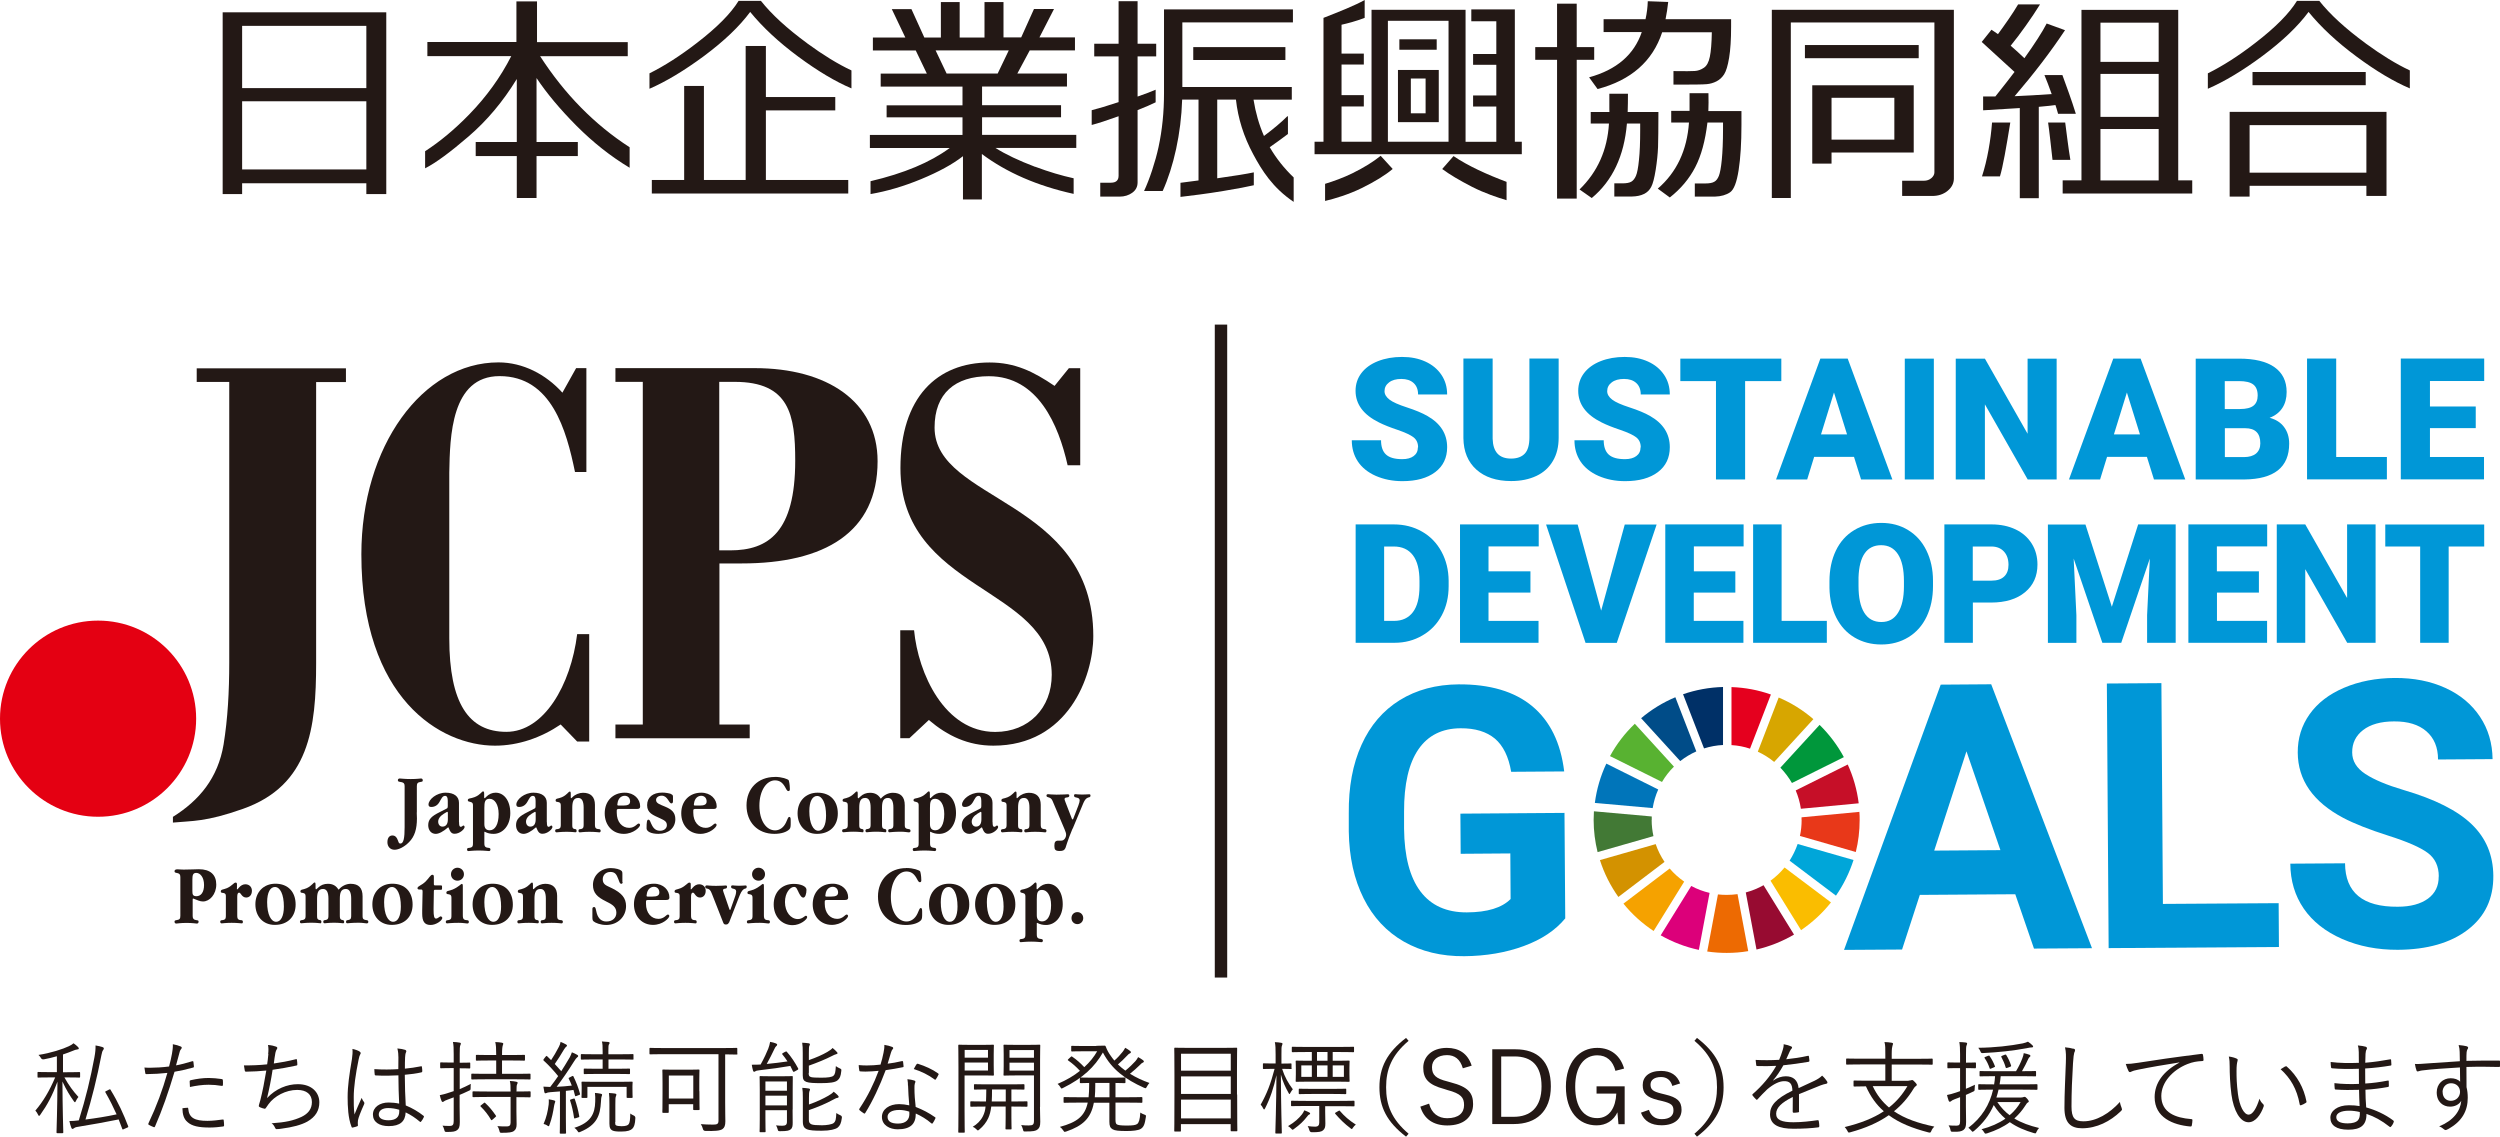 <?xml version="1.0" encoding="UTF-8"?><svg id="_レイヤー_2" xmlns="http://www.w3.org/2000/svg" viewBox="0 0 265.87 120.89"><defs><style>.cls-1{fill:none;stroke:#231815;stroke-miterlimit:10;stroke-width:1.32px;}.cls-2{fill:#fabd00;}.cls-2,.cls-3,.cls-4,.cls-5,.cls-6,.cls-7,.cls-8,.cls-9,.cls-10,.cls-11,.cls-12,.cls-13,.cls-14,.cls-15,.cls-16,.cls-17,.cls-18,.cls-19,.cls-20,.cls-21{stroke-width:0px;}.cls-3{fill:#970b31;}.cls-4{fill:#58b231;}.cls-5{fill:#427935;}.cls-6{fill:#231815;}.cls-7{fill:#c60f28;}.cls-8{fill:#e5001e;}.cls-9{fill:#d39200;}.cls-10{fill:#d7a600;}.cls-11{fill:#e40012;}.cls-12{fill:#dc007a;}.cls-13{fill:#f5a200;}.cls-14{fill:#e83819;}.cls-15{fill:#ed6a02;}.cls-16{fill:#003067;}.cls-17{fill:#00a6d9;}.cls-18{fill:#004c88;}.cls-19{fill:#0097d7;}.cls-20{fill:#00973b;}.cls-21{fill:#0075ba;}</style></defs><g id="_レイヤー_1-2"><path class="cls-6" d="m8.52,114.51c0,.08-.01.09-.09.09-.06,0-.35-.02-1.28-.02h-.3c.47.85.94,1.48,1.49,2.08-.1.12-.2.28-.27.43-.04.09-.06.13-.11.13-.02,0-.06-.04-.11-.11-.39-.54-.81-1.22-1.21-2.09.01,2.86.09,5.24.09,5.4,0,.08-.01.09-.09.09h-.54c-.08,0-.09-.01-.09-.09,0-.16.09-2.59.1-5.38-.54,1.46-1.06,2.44-1.83,3.52-.05.08-.09.11-.12.11-.04,0-.08-.03-.11-.12-.08-.17-.18-.33-.29-.44.82-.96,1.47-2.04,2.11-3.53h-.52c-.93,0-1.22.02-1.28.02-.08,0-.08-.01-.08-.09v-.42c0-.08,0-.09.08-.09.06,0,.36.02,1.28.02h.7v-1.69c-.44.13-.91.24-1.39.33q-.22.03-.31-.15c-.08-.13-.15-.23-.26-.32,1.27-.19,2.6-.62,3.24-.93.24-.12.33-.17.49-.31.18.13.35.26.46.38.08.08.1.12.1.18s-.05.09-.17.1c-.13.01-.28.06-.46.14-.31.13-.67.26-1.05.39v1.89h.45c.94,0,1.22-.02,1.28-.02.08,0,.09.01.09.09v.42Zm3.05,1.38c.13-.06.14-.08.18,0,.82,1.33,1.4,2.62,1.88,3.88.02.08.02.1-.1.15l-.32.14c-.16.08-.17.08-.21-.01l-.38-1c-1.41.29-2.74.52-4.36.79-.23.03-.35.1-.39.14s-.12.08-.16.08c-.05,0-.1-.05-.13-.14-.08-.21-.15-.45-.2-.7.29,0,.61-.02,1-.07.76-2.42,1.25-4.49,1.66-6.7.1-.53.13-.9.12-1.27.27.04.53.11.73.17.09.03.15.08.15.13,0,.06-.01.1-.05.16-.1.13-.15.27-.2.55-.47,2.43-1.01,4.61-1.7,6.87,1.18-.15,2.19-.31,3.31-.55-.35-.78-.73-1.54-1.19-2.34-.03-.07-.03-.09.08-.14l.28-.14Z"/><path class="cls-6" d="m20.44,112.86c.09-.02.12,0,.13.08.02.13.04.31.05.44.01.11-.01.14-.11.16-.7.19-1.29.33-1.95.44-.65,2.19-1.31,4.07-2.07,5.81-.04.1-.09.1-.16.07-.09-.03-.37-.16-.51-.24-.05-.03-.06-.09-.04-.14.9-1.9,1.51-3.58,2.02-5.38-.7.08-1.45.12-2.18.13-.13,0-.15-.01-.17-.11-.02-.15-.05-.38-.09-.59.2.02.39.02.68.02.51,0,1.25-.04,1.94-.13.15-.57.24-.96.31-1.36.05-.3.11-.66.09-1.01.3.05.64.15.86.25.05.02.09.07.09.12s-.03.11-.09.17c-.08.1-.12.19-.17.42-.13.44-.23.88-.35,1.29.51-.09,1.11-.25,1.72-.44Zm-.54,4.94c.09,0,.11.02.12.11.08.97.68,1.29,2.04,1.29.55,0,1.15-.08,1.6-.14.09-.01.12-.01.13.08.02.13.04.37.04.52,0,.11-.03.13-.12.14-.33.05-.9.11-1.41.11-1.16,0-1.89-.15-2.37-.59-.38-.32-.52-.81-.53-1.46.18-.03.39-.05.51-.05Zm.27-2.77c0-.1.02-.13.14-.16.63-.14,1.25-.23,1.89-.23.44,0,.92.05,1.34.11.13.02.15.05.16.12.01.11.02.33.01.47-.01.13-.04.16-.14.14-.46-.08-.93-.12-1.38-.12-.67,0-1.34.1-1.99.24-.02-.18-.03-.44-.03-.57Z"/><path class="cls-6" d="m28.52,112.09c.04-.39.04-.67-.02-.96.37.03.66.1.87.18.08.03.12.08.12.14,0,.05-.03.11-.06.15-.05.08-.11.19-.14.36-.08.42-.11.69-.17,1.14.65-.09,1.56-.25,2.32-.45.1-.03.13-.02.14.08.02.15.04.3.04.46,0,.09-.02.11-.11.13-.85.19-1.67.33-2.52.45-.16,1.07-.35,2.01-.59,3.01.92-1,2.15-1.48,3.27-1.48,1.52,0,2.29.91,2.29,1.93,0,.86-.39,1.54-1.28,2.05-.65.36-1.58.6-2.73.75-.16.03-.36.05-.53.05-.08,0-.12-.03-.17-.15-.1-.21-.2-.36-.37-.47,1.49-.1,2.33-.29,3.18-.68.73-.35,1.11-.86,1.11-1.58,0-.81-.57-1.29-1.56-1.29-1.22,0-2.43.66-3.05,1.51-.1.13-.18.25-.25.36-.06.1-.1.14-.18.13-.11-.01-.35-.1-.47-.15-.1-.04-.14-.09-.14-.15,0-.04.02-.11.04-.18.05-.17.09-.3.12-.41.25-.98.44-1.97.64-3.17-.65.07-1.46.11-2.14.12-.1,0-.13-.03-.15-.12-.02-.1-.06-.33-.09-.55.79.01,1.66-.02,2.47-.11.05-.35.09-.63.13-1.1Z"/><path class="cls-6" d="m38.25,111.84c.13.09.14.17.06.29-.06.11-.12.27-.17.54-.32,1.55-.52,2.98-.52,3.98,0,.61-.01,1.18.08,1.87.23-.58.47-1.12.76-1.76.08.21.16.32.25.44.06.1.05.15.01.24-.37.82-.6,1.42-.65,1.7-.02.19-.03.36-.01.49.02.08,0,.11-.05.14-.13.05-.32.11-.49.14-.08.02-.11,0-.14-.09-.36-.91-.41-2.16-.41-3.15,0-1.19.18-2.4.46-4.05.05-.36.09-.77.05-1.07.27.05.62.18.77.28Zm4.13,2.52c-.77.04-1.55.06-2.41.01-.06,0-.11-.01-.12-.1-.02-.15-.04-.38-.04-.57.9.06,1.76.05,2.55,0,0-.4.01-.81.01-1.24,0-.3-.02-.59-.11-.96.36.03.6.08.83.15.08.03.12.08.12.13s-.01.09-.04.15c-.05.1-.08.31-.09.52-.02.38-.02.76-.02,1.2.56-.05,1.14-.14,1.7-.25.09-.02.1,0,.11.08.02.12.04.3.04.43,0,.08-.03.12-.08.13-.55.13-1.2.21-1.78.26.01,1.26.04,2.29.1,3.26.7.29,1.34.66,1.9,1.11.05.04.05.07.02.14-.06.15-.17.33-.29.47-.04.06-.09.05-.13.01-.47-.4-.95-.72-1.51-.99-.04.95-.58,1.46-1.8,1.46-1.01,0-1.68-.44-1.68-1.23s.74-1.28,1.66-1.28c.35,0,.79.04,1.13.12-.04-.9-.08-1.89-.08-3Zm.08,3.66c-.41-.12-.8-.18-1.18-.18-.6,0-1,.25-1,.69,0,.39.39.61,1.04.61.77,0,1.14-.34,1.14-.92v-.2Z"/><path class="cls-6" d="m48.88,115.83c.38-.16.77-.34,1.19-.56-.02.14-.02.28-.02.42,0,.23-.02.24-.21.32-.32.15-.64.3-.96.43v1.27c0,.7.02,1.21.02,1.62,0,.52-.09.71-.29.86-.21.15-.42.19-1.07.19-.22,0-.24-.01-.29-.22-.04-.18-.11-.32-.19-.45.25.03.43.03.78.03.31,0,.41-.13.41-.52v-2.52c-.22.09-.42.16-.64.24-.24.09-.35.14-.4.19-.04.04-.09.06-.14.06-.04,0-.08-.02-.11-.1-.08-.17-.14-.4-.19-.62.28-.05.56-.13.96-.26.17-.05.35-.11.52-.17v-2.45h-.35c-.73,0-.95.02-1,.02-.08,0-.09-.01-.09-.09v-.45c0-.08.01-.09.09-.09.05,0,.27.02,1,.02h.35v-.87c0-.66-.01-.96-.08-1.32.27.01.5.03.7.07.09.01.14.04.14.09,0,.09-.03.13-.06.21-.05.12-.06.32-.06.94v.9h.03c.73,0,.95-.02,1-.02.08,0,.09.01.09.09v.45c0,.08-.01.09-.09.09-.05,0-.27-.02-1-.02h-.03v2.21Zm7.54-1.12c0,.08-.01.09-.09.09-.05,0-.42-.02-1.49-.02h-3.14c-1.07,0-1.43.02-1.49.02-.08,0-.09-.01-.09-.09v-.45c0-.06.01-.08.09-.08.05,0,.42.02,1.49.02h1.07v-1.42h-.7c-.99,0-1.31.02-1.36.02-.09,0-.1-.01-.1-.09v-.44c0-.08.01-.09.1-.09.05,0,.37.02,1.36.02h.7c0-.74-.02-1.05-.1-1.38.29.01.51.03.71.07.08.01.14.05.14.1,0,.06-.02.11-.05.19-.04.13-.08.34-.08,1.02h.97c1,0,1.33-.02,1.38-.02.08,0,.09.01.09.09v.44c0,.08-.01.09-.09.09-.05,0-.38-.02-1.38-.02h-.97v1.42h1.45c1.07,0,1.43-.02,1.49-.02.08,0,.09.01.09.08v.45Zm0,1.9c0,.08-.01.09-.09.09-.05,0-.4-.02-1.41-.02v1.5c0,.49.02.95.02,1.38,0,.32-.06.56-.3.73-.18.13-.52.18-1.26.18-.21,0-.22,0-.27-.22-.04-.18-.12-.37-.22-.49.33.03.7.04,1.06.03.22-.01.35-.11.35-.41v-2.72h-2.48c-1.07,0-1.41.02-1.48.02-.08,0-.09-.01-.09-.09v-.44c0-.08.01-.09.09-.09.06,0,.41.02,1.48.02h2.48c0-.57-.01-.86-.08-1.12.26.01.53.04.69.08.09.02.14.06.14.1,0,.08-.04.13-.06.18-.05.11-.06.26-.06.71v.05c1.01,0,1.36-.02,1.41-.02.08,0,.09.01.09.09v.44Zm-4.99.71c.1-.08.12-.07.17-.02.43.39.8.85,1.14,1.35.04.07.03.07-.06.15l-.28.25c-.13.11-.15.1-.19.02-.29-.5-.66-.98-1.09-1.39-.06-.06-.05-.08.06-.16l.25-.19Z"/><path class="cls-6" d="m60.82,114.45c.1-.04.13-.04.16.02.29.59.53,1.2.7,1.84.02.08.02.1-.1.14l-.26.1c-.14.05-.15.05-.17-.04l-.16-.6c-.28.04-.55.08-.81.1v2.89c0,1.18.02,1.52.02,1.58,0,.06-.01.08-.09.08h-.49c-.08,0-.09-.01-.09-.08s.02-.4.02-1.58v-2.83c-.35.03-.68.05-1.02.08-.24.02-.35.05-.41.09-.04.02-.08.03-.12.03-.05,0-.09-.04-.11-.13l-.1-.58c.25.02.43.03.64.03h.09c.29-.38.57-.75.84-1.15-.49-.6-.98-1.14-1.54-1.65-.06-.07-.05-.09.03-.19l.17-.22c.09-.1.11-.11.17-.05l.42.41c.27-.41.54-.85.83-1.42.09-.17.15-.34.18-.52.19.08.4.17.57.27.08.04.11.08.11.13s-.03.08-.09.12c-.06.05-.13.13-.23.29-.35.58-.61,1.02-.98,1.54l.69.77c.3-.46.59-.96.9-1.47.1-.18.16-.34.23-.54.21.08.4.17.57.27.08.04.1.08.1.13,0,.06-.03.09-.1.13-.11.09-.18.19-.36.47-.6.96-1.22,1.86-1.83,2.67.53-.03,1.06-.06,1.61-.13-.1-.26-.2-.5-.32-.73-.04-.08-.02-.09.11-.15l.2-.1Zm-1.8,2.82c-.03.05-.05.13-.09.32-.1.64-.23,1.33-.49,2.03-.03.1-.05.15-.1.15s-.09-.03-.16-.09c-.11-.07-.27-.13-.37-.15.31-.72.45-1.35.54-2.06.02-.22.02-.34.01-.56.22.03.42.08.54.11.11.03.15.06.15.11,0,.06-.02.1-.04.14Zm1.95-.43c.12-.03.13-.03.16.05.2.58.37,1.22.47,1.8.02.1,0,.11-.13.15l-.24.08c-.14.04-.17.04-.18-.04-.09-.65-.23-1.26-.42-1.84-.02-.08-.02-.09.12-.13l.22-.07Zm3-.22c-.03.1-.05.29-.06.55-.08,1.43-.41,2.46-2.19,3.2-.08.03-.12.05-.16.05-.05,0-.09-.04-.15-.15-.08-.13-.19-.24-.33-.33,1.75-.55,2.19-1.49,2.22-2.78.01-.35.01-.63-.03-.93.22.02.41.04.59.08.11.02.17.04.17.11s-.03.14-.05.2Zm3.41-4.02c0,.08-.01.09-.09.09-.05,0-.4-.02-1.42-.02h-1.16v.99h.86c.97,0,1.28-.02,1.34-.02.08,0,.09.01.09.09v.41c0,.08-.01.09-.09.09-.05,0-.37-.02-1.34-.02h-2.06c-.98,0-1.29.02-1.35.02-.06,0-.08-.01-.08-.09v-.41c0-.08.01-.09.08-.09.05,0,.37.02,1.35.02h.58v-.99h-.81c-1.04,0-1.37.02-1.42.02-.08,0-.09-.01-.09-.09v-.42c0-.06.01-.08.09-.08.05,0,.39.02,1.42.02h.81v-.29c0-.54-.01-.85-.08-1.07.26.01.46.03.68.05.09.01.14.05.14.09,0,.08-.03.13-.08.19-.04.08-.05.24-.05.69v.34h1.16c1.02,0,1.37-.02,1.42-.02.08,0,.09.01.09.08v.42Zm-.12,3.19c0,.74.02.83.02.88,0,.08-.01.09-.09.09h-.46c-.09,0-.09-.01-.09-.09v-1.08h-4.17v1.08c0,.08-.01.09-.08.09h-.46c-.08,0-.09-.01-.09-.09,0-.05.02-.14.02-.88v-.23c0-.26-.02-.37-.02-.42,0-.08.01-.11.09-.11.06,0,.41.02,1.41.02h2.43c1.01,0,1.37-.02,1.42-.02.08,0,.09.01.09.09,0,.05-.02.16-.02.38v.29Zm-1.84,3.53c0,.22.01.31.1.36.08.05.3.09.58.09.46,0,.67-.09.76-.22.11-.15.16-.45.17-1.13.11.09.23.15.36.21q.18.08.18.27c-.03.68-.14.95-.32,1.13-.17.17-.47.31-1.2.31-.44,0-.73-.02-.93-.12-.18-.1-.31-.24-.31-.73v-2.06c0-.56-.01-.9-.05-1.19.25.01.44.03.65.06.09.01.14.05.14.1,0,.09-.03.13-.06.22-.04.11-.05.19-.05.87v1.83Z"/><path class="cls-6" d="m78.43,112.06c0,.08-.01.09-.09.09-.05,0-.37-.01-1.22-.02v5.11c0,1.14.02,1.63.02,2.01,0,.44-.09.67-.3.82-.26.19-.85.23-1.82.2q-.22,0-.27-.22c-.05-.19-.12-.36-.22-.5.33.03.88.05,1.29.05.44,0,.59-.06.59-.42v-7.07h-5.84c-1.01,0-1.36.02-1.41.02-.08,0-.09-.01-.09-.09v-.51c0-.08.01-.09.09-.09.05,0,.4.02,1.41.02h6.34c1.01,0,1.36-.02,1.41-.02.08,0,.09.01.09.09v.51Zm-4.05,3.99c0,1.59.02,1.84.02,1.91,0,.08-.01.09-.09.09h-.49c-.09,0-.1-.01-.1-.09v-.53h-2.6v.83c0,.08-.01.09-.09.09h-.5c-.08,0-.09-.01-.09-.09,0-.07.02-.34.02-2.01v-1.06c0-1.01-.02-1.3-.02-1.36,0-.08.01-.09.09-.09.06,0,.35.02,1.17.02h1.43c.83,0,1.1-.02,1.17-.02.08,0,.09.01.09.09,0,.05-.02.34-.02,1.12v1.09Zm-.65-1.67h-2.6v2.45h2.6v-2.45Z"/><path class="cls-6" d="m83.52,111.85c.09-.05.12-.04.16.01.46.51.88,1.16,1.2,1.76.03.08.02.11-.08.17l-.27.15c-.05.03-.1.05-.13.05s-.05-.03-.08-.08c-.08-.17-.17-.37-.27-.55-.98.17-2.05.32-3.28.46-.27.03-.36.05-.45.12-.04.03-.08.04-.13.04-.04,0-.08-.03-.11-.13-.05-.18-.1-.41-.13-.62.29,0,.67,0,.94-.02.35-.62.67-1.32.81-1.68.1-.26.16-.49.2-.73.26.04.43.1.6.16.11.04.15.08.15.14s-.04.12-.11.17c-.05.04-.12.14-.18.28-.22.46-.54,1.11-.82,1.6.78-.08,1.52-.16,2.21-.27-.17-.27-.37-.53-.55-.75-.04-.05-.03-.09.08-.15l.23-.13Zm.77,6.14c0,.57.01,1.14.01,1.42,0,.31-.02.55-.22.7-.16.12-.33.19-1.11.19-.2,0-.22-.01-.27-.21-.04-.16-.1-.28-.17-.41.26.03.43.04.67.04.36,0,.49-.11.49-.43v-1.22h-2.29v.91c0,.91.02,1.28.02,1.34,0,.08-.01.09-.09.09h-.46c-.08,0-.09-.01-.09-.09,0-.05.02-.39.02-1.33v-3.11c0-.93-.02-1.28-.02-1.35,0-.08.01-.09.09-.09.05,0,.31.02,1.09.02h1.18c.78,0,1.04-.02,1.09-.02.08,0,.08.01.08.09,0,.07-.01.49-.01,1.41v2.04Zm-.6-2.98h-2.29v.99h2.29v-.99Zm0,1.51h-2.29v1.04h2.29v-1.04Zm2.31-2.41c0,.28.04.38.27.44.15.04.5.06,1.05.06.72,0,1.17-.06,1.33-.22.16-.15.2-.39.24-1.01.14.11.27.17.42.24.16.08.18.09.16.27-.06.6-.17.81-.41,1.01-.27.22-.83.29-1.77.29-.69,0-1.24-.02-1.53-.13-.26-.1-.39-.25-.39-.69v-2.38c0-.49-.01-.81-.06-1.1.25.01.46.03.68.06.09.01.14.05.14.1,0,.08-.03.12-.06.18-.04.11-.05.19-.05.73v.78c.78-.27,1.45-.57,1.95-.86.29-.17.46-.29.57-.43.21.16.33.29.45.42.06.06.08.1.08.13,0,.05-.06.1-.14.11-.12.02-.28.11-.47.2-.66.34-1.51.69-2.44,1.02v.77Zm.02,4.96c0,.27.06.4.28.5.16.07.53.1,1.12.1.47,0,1.07-.09,1.24-.24.22-.19.25-.43.28-1.06.14.1.29.17.44.24q.18.08.15.27c-.08.6-.2.83-.45,1.04-.24.18-.82.33-1.68.33-.74,0-1.29-.02-1.62-.17-.24-.11-.4-.3-.4-.8v-2.5c0-.5-.01-.81-.06-1.09.24.01.47.03.69.07.09.01.13.04.13.1,0,.08-.03.12-.06.19-.03.09-.05.17-.05.72v.69c.81-.28,1.54-.63,2.06-.93.28-.16.44-.28.57-.43.19.15.32.26.44.39.08.08.09.12.09.16s-.05.1-.14.11c-.12.01-.28.1-.49.21-.69.38-1.55.75-2.54,1.09v1.02Z"/><path class="cls-6" d="m95.9,112.85c.1-.02.13,0,.14.06.02.13.04.32.05.46.01.1-.01.12-.1.13-.58.12-1.16.22-1.8.31-.63,1.69-1.4,3.32-2.17,4.55-.05.09-.11.08-.17.03-.16-.1-.33-.23-.43-.32-.06-.05-.06-.1-.01-.18.9-1.35,1.51-2.62,2.03-4.01-.46.04-.9.08-1.36.08-.16,0-.32,0-.57-.02-.1-.01-.11-.02-.13-.13-.03-.14-.05-.33-.06-.54.35.03.63.04.85.04.5,0,.94-.03,1.47-.09.13-.41.23-.81.32-1.26.06-.31.1-.53.09-.84.31.05.63.13.84.22.06.02.1.06.1.12s-.02.1-.09.16c-.05.06-.09.14-.15.33-.12.39-.24.79-.35,1.17.49-.06.95-.14,1.5-.27Zm.66,2.61c0-.22-.01-.41-.06-.69.29.03.51.07.73.14.08.02.12.06.12.13,0,.04-.02.1-.06.19-.04.12-.04.29-.04.51,0,.65.05,1.29.13,1.98.79.31,1.39.63,2.04,1.08.09.05.08.09.04.17-.05.14-.17.33-.26.47-.05.08-.11.06-.17.01-.49-.43-1.07-.77-1.64-1.03.01,1.09-.54,1.68-1.93,1.68-.82,0-1.67-.42-1.67-1.32,0-.81.78-1.36,1.83-1.36.32,0,.74.05,1.08.13-.06-.67-.12-1.53-.13-2.12Zm-.92,2.58c-.86,0-1.25.33-1.25.73,0,.5.4.72,1.11.72.88,0,1.21-.46,1.21-1.01,0-.14,0-.21-.01-.26-.33-.11-.71-.18-1.06-.18Zm1.83-4.83c.05-.09.09-.1.18-.07.72.23,1.5.57,2.11,1.01.08.06.08.11.02.19-.06.14-.16.31-.25.43-.05.08-.09.07-.15.02-.63-.47-1.42-.86-2.2-1.1.11-.18.19-.37.28-.5Z"/><path class="cls-6" d="m105.68,113.31c0,.67.02.94.02.99,0,.08-.01.09-.09.09-.05,0-.32-.02-1.08-.02h-1.95v3.76c0,1.54.02,2.18.02,2.24,0,.08-.01.09-.09.09h-.51c-.08,0-.09-.01-.09-.09,0-.06.02-.7.02-2.24v-4.67c0-1.54-.02-2.2-.02-2.27,0-.08.01-.09.09-.09.06,0,.42.02,1.22.02h1.31c.76,0,1.02-.02,1.08-.02.08,0,.09.01.09.09,0,.06-.02.33-.02.99v1.12Zm-.61-1.65h-2.48v.82h2.48v-.82Zm0,1.34h-2.48v.85h2.48v-.85Zm4.2,4.61c0,.08-.01.09-.09.09-.05,0-.41-.02-1.47-.02h-.15v1.15c0,.8.02,1.12.02,1.19,0,.08-.01.09-.09.09h-.47c-.08,0-.09-.01-.09-.09,0-.06.02-.39.02-1.19v-1.15h-1.53c-.08.56-.15.84-.32,1.23-.21.45-.53.87-.96,1.22-.06.05-.11.09-.14.09-.04,0-.09-.04-.17-.13-.12-.12-.25-.21-.38-.26.46-.27.84-.64,1.08-1.12.16-.32.26-.67.28-1.03h-.06c-1.06,0-1.4.02-1.47.02-.08,0-.09-.01-.09-.09v-.4c0-.08.01-.09.09-.09.06,0,.41.02,1.47.02h.11c.01-.34.03-.76.03-1.28-.86,0-1.18.02-1.21.02-.09,0-.1-.01-.1-.09v-.4c0-.08.01-.09.1-.09.04,0,.38.02,1.39.02h2.4c1.01,0,1.35-.02,1.4-.02.06,0,.08.01.08.09v.4c0,.08-.01.09-.08.09-.05,0-.38-.02-1.31-.02v1.28h.15c1.06,0,1.41-.02,1.47-.02.08,0,.09.01.09.09v.4Zm-2.31-1.75h-1.46c0,.51-.01.93-.03,1.28h1.49v-1.28Zm3.64,1.87c0,.59.03,1.15.03,1.56,0,.47-.08.66-.28.82-.2.17-.44.22-1.31.22-.21,0-.19,0-.25-.21-.05-.2-.11-.33-.19-.47.28.03.53.04.79.04.47,0,.57-.09.57-.52v-4.8h-1.97c-.84,0-1.11.02-1.17.02-.09,0-.1-.01-.1-.09,0-.05.02-.26.02-.93v-1.25c0-.66-.02-.86-.02-.93,0-.08.01-.09.1-.09.05,0,.32.02,1.17.02h1.38c.83,0,1.11-.02,1.17-.02.08,0,.09.01.09.09,0,.06-.02.5-.02,1.54v4.98Zm-.64-6.06h-2.6v.82h2.6v-.82Zm0,1.34h-2.6v.85h2.6v-.85Z"/><path class="cls-6" d="m116.59,111.22c.46,0,.8-.02.87-.02.06,0,.1.01.14.11.13.36.31.68.53.98.12.17.24.34.38.5.33-.28.64-.63.88-.93.11-.13.18-.26.27-.43.23.12.4.24.53.34.06.05.08.09.08.13,0,.05-.03.09-.1.12-.09.03-.16.08-.33.27-.29.31-.6.61-.95.91.24.24.51.45.79.66.42-.34.81-.72,1.07-1.01.11-.13.21-.27.29-.43.22.12.37.22.52.33.06.05.09.1.09.14,0,.05-.04.09-.12.12-.08.03-.15.08-.32.26-.29.29-.63.59-1.04.92.64.4,1.34.72,2.07.98-.11.12-.19.24-.27.39-.07.13-.1.17-.15.17-.03,0-.09-.02-.16-.05-2-.9-3.43-1.96-4.37-3.75-.87,1.53-2.15,2.74-4.22,3.76-.09.04-.13.07-.17.07-.05,0-.08-.05-.15-.17-.08-.13-.16-.23-.28-.32.94-.4,1.74-.87,2.38-1.39-.41-.44-.78-.77-1.25-1.1-.06-.04-.06-.07.01-.14l.26-.24c.06-.06.09-.08.15-.03.5.34.88.69,1.29,1.12.58-.53,1.04-1.1,1.37-1.69h-1.55c-.81,0-1.06.02-1.11.02-.09,0-.1-.01-.1-.09v-.42c0-.08.01-.09.1-.09.05,0,.3.02,1.11.02h1.47Zm2.04,7.86c0,.29.04.42.14.49.12.08.4.13,1.06.13s.95-.05,1.11-.17c.16-.12.29-.44.33-1.21.13.09.26.15.42.21.18.06.2.08.17.27-.11.73-.21,1.05-.55,1.26-.27.16-.84.22-1.49.22-.83,0-1.25-.04-1.49-.18-.26-.15-.35-.35-.35-.82v-2.01h-1.65c-.31,1.67-1.19,2.46-2.93,3.06-.08.03-.13.04-.16.04-.06,0-.1-.04-.17-.16-.09-.14-.22-.27-.35-.37,1.79-.49,2.64-1.1,2.96-2.58h-.98c-1.08,0-1.43.02-1.5.02-.08,0-.09-.01-.09-.09v-.43c0-.08.01-.09.09-.09.06,0,.42.02,1.5.02h1.07c.04-.37.06-.78.06-1.24v-.28c-.61.01-.84.02-.9.02-.08,0-.09-.01-.09-.09v-.41c0-.09.01-.1.09-.1.06,0,.38.02,1.31.02h2.01c.97,0,1.28-.02,1.35-.02.08,0,.09.01.09.1v.41c0,.08-.01.09-.09.09-.05,0-.3-.01-.97-.02v1.52h1.27c1.08,0,1.43-.02,1.5-.02.08,0,.09.01.09.09v.43c0,.08-.01.09-.09.09-.06,0-.42-.02-1.5-.02h-1.27v1.82Zm-.64-3.91h-1.51v.28c0,.45-.02.87-.05,1.24h1.56v-1.52Z"/><path class="cls-6" d="m131.57,116.4c0,3.19.02,3.76.02,3.82,0,.08-.01.09-.09.09h-.53c-.08,0-.09-.01-.09-.09v-.67h-5.29v.7c0,.08-.01.09-.1.09h-.52c-.08,0-.09-.01-.09-.09,0-.05.02-.64.02-3.83v-2.13c0-2.12-.02-2.72-.02-2.78,0-.08.01-.09.09-.09.06,0,.44.02,1.51.02h3.48c1.08,0,1.46-.02,1.52-.02.08,0,.09.01.09.09,0,.05-.02.65-.02,2.49v2.4Zm-.68-4.34h-5.29v1.8h5.29v-1.8Zm0,2.41h-5.29v1.87h5.29v-1.87Zm0,2.47h-5.29v2h5.29v-2Z"/><path class="cls-6" d="m137.37,113.6c0,.08-.01.09-.1.09-.05,0-.25-.02-.92-.02.29.9.68,1.56,1.14,2.17-.1.12-.19.24-.27.4-.03.08-.06.11-.09.11s-.04-.03-.09-.11c-.33-.6-.6-1.14-.82-1.96.01,3.3.1,6.04.1,6.19,0,.06-.01.08-.09.08h-.51c-.08,0-.09-.01-.09-.08,0-.15.1-2.92.12-6.13-.29,1.33-.65,2.43-1.21,3.53-.04.08-.08.12-.1.12-.03,0-.06-.03-.1-.11-.08-.17-.17-.3-.27-.4.67-1.19,1.07-2.23,1.48-3.81h-.19c-.7,0-.9.02-.95.02-.09,0-.1-.01-.1-.09v-.43c0-.08.01-.09.1-.09.05,0,.25.02.95.02h.3v-.95c0-.65-.01-.96-.08-1.32.26.01.46.03.68.07.08.01.13.04.13.09,0,.09-.03.14-.06.22-.05.12-.05.31-.05.93v.97h.02c.7,0,.9-.02.95-.02.09,0,.1.01.1.09v.43Zm1.87,4.91c-.09.05-.15.13-.22.22-.42.54-.76.86-1.4,1.33-.08.05-.12.09-.15.09-.04,0-.08-.04-.16-.13-.11-.12-.23-.2-.33-.26.73-.43,1.14-.82,1.49-1.26.1-.13.18-.28.24-.42.19.06.39.16.53.23.08.04.09.08.09.12,0,.03-.02.08-.08.1Zm4.81-.94c0,.08-.01.09-.08.09-.05,0-.42-.02-1.52-.02h-1.52v.59c0,.42.02.87.02,1.26s-.06.56-.26.73c-.17.13-.4.2-1.18.19q-.2,0-.26-.21c-.04-.16-.1-.31-.18-.44.35.04.59.06.82.06.26,0,.41-.14.41-.42v-1.78h-1.4c-1.09,0-1.45.02-1.5.02-.09,0-.1-.01-.1-.09v-.39c0-.09.01-.1.1-.1.05,0,.41.02,1.5.02h3.55c1.1,0,1.47-.02,1.52-.02.06,0,.08.01.08.1v.39Zm-.05-5.76c0,.08,0,.09-.08.09-.05,0-.42-.02-1.51-.02h-.68v.93h.25c1.04,0,1.4-.02,1.46-.02.08,0,.09.01.09.09,0,.06-.02.21-.02.72v.64c0,.51.02.67.02.72,0,.08-.01.09-.09.09-.05,0-.42-.02-1.46-.02h-2.64c-1.04,0-1.4.02-1.46.02-.08,0-.09-.01-.09-.09,0-.05.02-.22.02-.72v-.64c0-.52-.02-.66-.02-.72,0-.08.01-.09.09-.09.05,0,.41.02,1.45.02h.18v-.93h-.54c-1.09,0-1.45.02-1.5.02-.08,0-.09-.01-.09-.09v-.4c0-.08.01-.09.09-.09.05,0,.41.02,1.5.02h3.44c1.09,0,1.46-.02,1.51-.02.08,0,.08.01.08.09v.4Zm-.83,4.47c0,.06-.01.08-.09.08-.06,0-.38-.02-1.36-.02h-2.15c-.97,0-1.31.02-1.36.02-.08,0-.09-.01-.09-.08v-.41c0-.08.01-.09.09-.09.05,0,.39.02,1.36.02h2.15c.98,0,1.29-.02,1.36-.02.08,0,.09.01.09.09v.41Zm-3.66-2.98h-1.12v1.22h1.12v-1.22Zm1.67-1.42h-1.12v.93h1.12v-.93Zm0,1.42h-1.12v1.22h1.12v-1.22Zm1.74,0h-1.19v1.22h1.19v-1.22Zm-.59,4.85c.1-.06.12-.06.16-.01.5.58.98,1,1.7,1.46-.12.1-.22.19-.3.32-.06.11-.1.15-.14.15-.03,0-.08-.03-.15-.1-.59-.44-1.1-.94-1.59-1.51-.05-.08-.05-.1.08-.17l.24-.14Z"/><path class="cls-6" d="m149.8,110.69c-1.81,1.54-2.39,3.05-2.39,4.94s.58,3.4,2.39,4.94l-.27.31c-2.04-1.56-2.83-3.15-2.83-5.25s.79-3.69,2.83-5.25l.27.31Z"/><path class="cls-6" d="m155.57,113.61c-.28-.97-.87-1.4-1.68-1.4-.99,0-1.6.51-1.6,1.28,0,.83.4,1.21,1.65,1.52l.35.1c1.9.49,2.37,1.16,2.37,2.31,0,1.35-.97,2.27-2.74,2.27-1.47,0-2.48-.68-2.87-2l.93-.32c.26,1.04,1,1.55,1.92,1.55,1.24,0,1.8-.58,1.8-1.39s-.31-1.22-1.78-1.61l-.31-.1c-1.73-.46-2.25-1.11-2.25-2.29,0-1.1.86-2.09,2.51-2.09,1.28,0,2.22.59,2.64,1.89l-.94.28Z"/><path class="cls-6" d="m161.16,111.59c2.34,0,3.77,1.26,3.77,3.94s-1.58,4.01-3.92,4.01h-2.31v-7.95h2.46Zm-1.52,7.18h1.34c1.77,0,2.96-.99,2.96-3.24s-1.09-3.18-2.87-3.18h-1.42v6.42Z"/><path class="cls-6" d="m171.8,113.89c-.27-1.07-.93-1.66-1.93-1.66-1.37,0-2.35,1.15-2.35,3.34s.92,3.34,2.34,3.34c1.33,0,1.97-1.17,2.03-2.61h-2.1v-.77h2.99v4.03h-.66l-.11-1.27c-.42.9-1.22,1.39-2.22,1.39-1.91,0-3.26-1.49-3.26-4.11s1.43-4.13,3.33-4.13c1.5,0,2.48.87,2.86,2.2l-.92.24Z"/><path class="cls-6" d="m177.85,115.49c-.18-.63-.6-.95-1.2-.95-.71,0-1.12.32-1.12.79,0,.53.24.74,1.13.96l.44.11c1.26.3,1.73.72,1.73,1.63s-.69,1.64-2.13,1.64c-1.08,0-1.86-.43-2.19-1.34l.85-.3c.23.7.74.99,1.36.99.91,0,1.25-.42,1.25-.91,0-.58-.21-.77-1.21-1.02l-.44-.1c-1.24-.31-1.62-.74-1.62-1.6s.65-1.5,1.95-1.5c1.04,0,1.72.46,2.03,1.33l-.84.27Z"/><path class="cls-6" d="m180.47,110.38c2.04,1.56,2.83,3.15,2.83,5.25s-.79,3.69-2.83,5.25l-.27-.31c1.81-1.54,2.4-3.05,2.4-4.94s-.58-3.4-2.4-4.94l.27-.31Z"/><path class="cls-6" d="m191.33,118.17c0,.09-.02.12-.12.13-.11.02-.32.04-.46.04-.06,0-.1-.05-.1-.13,0-.47,0-1,.01-1.55-1.19.59-1.77,1.14-1.77,1.79s.59.9,1.84.9c.9,0,1.78-.11,2.57-.22.05-.01.1,0,.12.08.03.16.06.38.06.53,0,.1-.04.14-.09.15-.77.1-1.65.15-2.66.15-1.51,0-2.49-.39-2.49-1.54,0-.91.59-1.64,2.38-2.51-.02-.73-.27-1.03-.91-1.01-.46.01-1.08.28-1.77.87-.39.37-.65.65-1.02,1.05-.06.08-.11.08-.16.02-.11-.1-.29-.3-.38-.42-.03-.06-.04-.09.02-.15.98-.85,1.88-1.9,2.5-3-.67.04-1.33.04-2.01.02-.09,0-.11-.03-.12-.11-.02-.13-.05-.37-.06-.54.79.04,1.63.04,2.5-.01.13-.32.28-.68.39-1.08.05-.18.1-.35.09-.58.31.05.63.15.81.24.11.05.11.16.02.24-.04.04-.11.12-.19.3-.13.27-.23.5-.37.82.76-.08,1.53-.19,2.28-.36.09-.02.11-.02.13.04.02.15.05.3.06.47,0,.08-.02.11-.14.13-.85.15-1.77.27-2.63.36-.37.66-.71,1.16-1.1,1.61v.02c.46-.32.94-.46,1.36-.46.8,0,1.27.42,1.36,1.26.53-.24,1.14-.52,1.68-.78.31-.15.59-.32.82-.55.25.22.46.5.53.62.09.16,0,.23-.11.25-.13.02-.35.08-.59.17-.82.35-1.5.59-2.29.93v1.81Z"/><path class="cls-6" d="m202.97,114.92c.14,0,.22-.02.27-.04.03-.01.08-.02.11-.02.08,0,.13.04.29.21.14.14.21.24.21.3,0,.05-.04.1-.11.14-.08.05-.13.1-.23.26-.58.96-1.27,1.75-2.09,2.41,1.17.8,2.61,1.28,4.29,1.63-.13.12-.24.27-.32.47-.09.19-.1.19-.3.15-1.7-.44-3.1-1-4.22-1.83-1.13.79-2.49,1.38-4.11,1.82-.2.05-.19.04-.29-.15-.08-.15-.18-.3-.29-.41,1.69-.41,3.06-.95,4.16-1.68-.79-.69-1.41-1.55-1.9-2.65-.86.01-1.19.02-1.23.02-.08,0-.09-.01-.09-.09v-.47c0-.06.01-.08.09-.08.05,0,.42.02,1.5.02h1.79v-1.73h-2.65c-1.04,0-1.38.02-1.43.02-.08,0-.09-.01-.09-.09v-.47c0-.08.01-.09.09-.09.05,0,.4.02,1.43.02h2.65v-.46c0-.68.01-.93-.09-1.31.26.01.54.03.76.07.09.01.15.05.15.11,0,.06-.04.14-.06.22-.03.11-.08.28-.08.87v.51h2.84c1.04,0,1.38-.02,1.43-.02.08,0,.09.01.09.09v.47c0,.08-.01.09-.09.09-.05,0-.4-.02-1.43-.02h-2.84v1.73h1.79Zm-3.81.59c.44.94,1.02,1.67,1.73,2.27.8-.63,1.43-1.37,1.96-2.27h-3.69Z"/><path class="cls-6" d="m210.13,113.52c0,.08-.01.09-.09.09-.06,0-.26-.02-.92-.02h-.05v2.2c.29-.12.61-.26.96-.43-.02.14-.03.29-.03.44,0,.2-.01.23-.16.29-.26.13-.52.24-.77.35v1.25c0,.7.02,1.21.02,1.63,0,.51-.08.69-.28.85-.21.15-.47.21-1.12.19-.2,0-.23-.01-.27-.23-.03-.17-.12-.34-.19-.45.24.03.58.03.85.03s.37-.11.37-.46v-2.57c-.18.08-.37.14-.55.21-.23.09-.36.16-.41.22-.03.03-.09.06-.13.06-.05,0-.1-.03-.12-.1-.06-.18-.13-.39-.18-.62.29-.05.56-.13.96-.26.12-.04.27-.09.43-.15v-2.45h-.31c-.69,0-.9.02-.95.02-.08,0-.09-.01-.09-.09v-.45c0-.08.01-.09.09-.09.05,0,.26.02.95.02h.31v-.87c0-.65-.02-.96-.08-1.31.26.01.49.02.69.05.09.01.14.05.14.09,0,.09-.03.14-.06.22-.05.11-.06.31-.06.93v.9h.05c.66,0,.85-.02.92-.02.08,0,.09.01.09.09v.45Zm4.85,3.19c.12,0,.17-.02.22-.04s.06-.02.11-.02c.08,0,.15.05.28.2.11.13.17.23.17.28s-.03.09-.1.12c-.09.04-.13.11-.28.34-.33.52-.72.96-1.16,1.36.76.46,1.63.77,2.63,1.01-.09.09-.19.23-.26.39-.05.14-.08.18-.15.18-.03,0-.09-.01-.15-.03-.92-.27-1.78-.62-2.55-1.16-.67.5-1.47.88-2.42,1.19-.08.02-.12.03-.16.03-.06,0-.1-.04-.16-.15-.06-.12-.17-.25-.27-.32.97-.25,1.83-.63,2.54-1.12-.46-.39-.87-.86-1.24-1.45-.45,1.03-1.13,1.94-2.09,2.75-.08.05-.12.09-.15.09-.04,0-.08-.03-.14-.12-.11-.14-.22-.23-.32-.3,1.42-1.08,2.27-2.46,2.63-4.06h-.02c-1.06,0-1.42.02-1.48.02-.06,0-.08-.01-.08-.09v-.42c0-.08.01-.09.08-.09.05,0,.42.02,1.48.02h.13c.05-.28.08-.57.1-.87h-.1c-1.05,0-1.4.02-1.46.02-.08,0-.09-.01-.09-.09v-.39c0-.08.01-.09.09-.09.05,0,.41.02,1.46.02h2.33c.31-.52.5-.92.67-1.37.08-.2.13-.38.15-.55.22.04.43.11.61.17.06.02.1.06.1.12s-.03.09-.09.13c-.06.05-.1.11-.14.2-.19.42-.4.84-.67,1.3,1,0,1.35-.02,1.41-.02.08,0,.09.01.09.09v.39c0,.08-.01.09-.09.09-.06,0-.41-.02-1.46-.02h-2.21c-.03.3-.06.59-.12.87h2.46c1.06,0,1.42-.02,1.48-.02.08,0,.09.01.09.09v.42c0,.08-.01.09-.09.09-.05,0-.42-.02-1.48-.02h-2.57c-.06.29-.14.57-.23.84h2.66Zm1.06-5.32c-.1,0-.23.03-.39.06-1.6.31-3.15.46-4.73.54-.22.01-.23,0-.31-.19-.06-.13-.13-.26-.23-.37,1.79-.02,3.41-.21,4.74-.47.19-.04.43-.12.55-.18.18.12.37.27.47.38.05.05.08.1.08.14,0,.07-.09.1-.18.1Zm-4.63.9c.13-.05.14-.04.18.02.24.33.43.72.56,1.06.03.08.02.09-.1.14l-.28.12c-.12.05-.15.07-.18-.03-.13-.39-.29-.73-.52-1.06-.05-.08-.04-.1.09-.15l.25-.1Zm1,4.91c.39.58.82,1.04,1.31,1.4.49-.41.87-.87,1.17-1.4h-2.47Zm.76-5.02c.13-.05.15-.04.19.02.23.37.39.73.51,1.1.02.08.02.11-.1.15l-.26.1c-.15.05-.17.06-.21-.03-.11-.4-.27-.75-.46-1.11-.03-.06-.02-.09.11-.14l.22-.09Z"/><path class="cls-6" d="m220.51,111.52c.12.03.17.09.17.16,0,.09-.04.17-.09.28-.04.13-.09.46-.13,1.11-.1,1.63-.16,3.11-.16,4.6,0,1.21.33,1.58,1.27,1.58,1.37,0,2.77-.83,3.88-2.06.03.25.12.46.18.63.02.06.04.11.04.15,0,.07-.03.12-.13.21-1.13,1.09-2.57,1.81-4.11,1.81-1.22,0-1.88-.58-1.88-2.17s.1-3.29.15-4.81c.02-.67.03-1.13-.09-1.63.32.03.66.08.87.15Z"/><path class="cls-6" d="m231.75,112.99c-1.62.26-3.02.49-4.38.77-.39.08-.52.12-.65.18-.08.03-.14.08-.2.08s-.12-.04-.15-.1c-.11-.22-.21-.47-.3-.77.39,0,.67-.03,1.34-.13,1.61-.26,3.8-.58,6.69-.94.11-.01.16.02.18.09.03.14.06.4.06.54,0,.1-.03.12-.14.13-.58.03-1.01.1-1.57.32-1.58.63-2.78,1.95-2.78,3.4,0,1.79,1.56,2.32,3.14,2.45.14.01.17.03.17.12,0,.12-.03.37-.06.52-.02.12-.05.16-.17.15-1.82-.16-3.79-.94-3.79-3.12,0-1.52.94-2.77,2.63-3.67v-.02Z"/><path class="cls-6" d="m237.88,112.59c.06.03.1.08.1.12,0,.05-.02.12-.04.19-.04.13-.09.43-.09.99,0,.69.01,1.35.15,2.45.16,1.27.63,2.2,1.14,2.2.43,0,.84-.69,1.15-1.69.12.28.22.41.36.54.09.08.12.16.09.27-.3.87-.88,1.69-1.61,1.69-.91,0-1.59-1.25-1.82-2.94-.15-1.08-.19-2.3-.19-3.01,0-.41-.01-.67-.09-1.04.3.03.65.13.85.23Zm5.15.83c.06-.03.12-.04.16,0,1.1.96,1.83,2.29,2.1,3.73.01.08-.02.11-.08.14-.16.11-.31.18-.5.25-.08.02-.13-.01-.14-.09-.3-1.65-.98-2.79-2.03-3.74.21-.14.37-.24.47-.29Z"/><path class="cls-6" d="m250.89,115.9c-.83.03-1.7.03-2.48-.03-.09,0-.11-.03-.12-.13-.02-.14-.03-.4-.03-.55.8.1,1.77.12,2.61.08,0-.53-.01-1.09-.01-1.61-1.05.04-1.97.03-2.86-.05-.06-.01-.09-.03-.1-.11-.02-.16-.04-.32-.04-.56.95.12,1.96.13,3,.09,0-.44-.01-.74-.01-1.14-.01-.31-.03-.5-.1-.71.36.03.65.08.85.14.12.04.15.16.1.25-.08.12-.12.28-.13.5-.02.34-.02.58-.03.95.98-.08,1.87-.22,2.63-.36.09-.02.11,0,.12.08.02.17.03.34.03.47,0,.09-.04.11-.08.11-.84.14-1.72.25-2.71.31,0,.53,0,1.09.01,1.6.83-.05,1.55-.15,2.38-.31.08-.02.11,0,.12.05,0,.13.01.33.01.52,0,.07-.03.1-.11.11-.77.14-1.52.24-2.38.29,0,.67.03,1.23.08,1.88.97.27,1.99.72,2.88,1.39.05.04.08.09.04.18-.04.14-.16.35-.27.46-.05.07-.1.08-.16.03-.87-.68-1.6-1.08-2.46-1.37.01,1.21-.63,1.68-1.93,1.68s-1.91-.49-1.91-1.28c0-.7.73-1.32,1.98-1.32.43,0,.82.03,1.13.09-.03-.62-.05-1.09-.06-1.72Zm-1.07,2.22c-.91,0-1.36.29-1.36.68,0,.45.42.67,1.21.67.5,0,.91-.11,1.1-.34.13-.16.23-.43.19-.87-.38-.09-.76-.14-1.14-.14Z"/><path class="cls-6" d="m265.87,113.36c0,.1-.03.11-.14.11-1.15-.03-2.21-.04-3.43,0,0,.68,0,1.42.01,2.15.09.33.13.72.13,1.13,0,1.36-.58,2.51-2.1,3.33-.11.06-.19.1-.25.1-.06,0-.13-.03-.19-.09-.12-.11-.31-.24-.5-.3,1.54-.64,2.25-1.63,2.35-2.72-.24.41-.7.62-1.19.62-.74,0-1.42-.5-1.42-1.52,0-.92.68-1.5,1.48-1.5.41,0,.79.12,1.01.37-.01-.53-.01-1.01-.02-1.52-1.54.09-3,.19-4.02.32-.26.03-.39.11-.47.11-.06,0-.11-.03-.13-.11-.06-.14-.12-.4-.17-.69.37.02.72-.01,1.36-.06.87-.06,1.99-.14,3.42-.23-.01-.44-.01-.66-.02-1-.01-.27-.03-.44-.11-.72.32.02.64.08.82.12.12.03.19.09.19.16,0,.06-.03.12-.08.19-.04.08-.06.15-.08.29-.02.24-.02.44-.02.92,1.2-.03,2.25-.03,3.45-.03.1,0,.12.01.12.12v.46Zm-6.1,2.78c0,.59.39.93.87.93.6,0,.98-.46.98-.95,0-.54-.4-.92-.96-.92-.47,0-.9.36-.9.94Z"/><path class="cls-6" d="m20.92,39.16v1.46h3.46v29.84c0,3.1-.16,5.98-.6,8.7-.6,3.59-2.59,5.96-5.39,7.71v.61c2.06-.2,3.46-.05,7.45-1.46,7.06-2.5,7.78-8.59,7.78-15.49v-29.9h3.17v-1.46h-15.88Z"/><path class="cls-6" d="m59.62,77.05c-2.07,1.4-4.49,2.25-6.98,2.25-5.77,0-14.21-4.98-14.21-20.35,0-11.48,6.5-20.41,14.58-20.41,2.61,0,5.04,1.27,6.8,3.22l1.46-2.61h1.09v11.05h-1.21c-.91-4.43-2.49-10.2-8.02-10.2-5.16,0-5.28,6.44-5.35,10.26v17.61c0,6.93,2.07,9.96,6.07,9.96s6.86-4.98,7.53-10.39h1.28v11.42h-1.28l-1.76-1.82Z"/><path class="cls-6" d="m79.72,78.51h-14.27v-1.46h2.91v-36.44h-2.91v-1.46h14.82c7.65,0,13.06,3.52,13.06,9.9,0,7.59-5.65,10.87-14.45,10.87h-2.37v17.13h3.22v1.46Zm-3.22-19.98h1.15c4.07,0,6.92-1.94,6.92-9.54,0-4.86-.61-8.38-6.44-8.38h-1.64v17.92Z"/><path class="cls-6" d="m97.21,67.03c.43,4.55,3.22,10.81,8.63,10.81,3.58,0,6.01-2.55,6.01-6.07,0-9.41-16.09-8.87-16.09-21.99,0-7.53,3.89-11.23,9.47-11.23,2.73,0,4.68.97,6.92,2.49l1.52-1.88h1.21v10.32h-1.34c-.97-4.31-3.16-9.47-8.38-9.47-3.58,0-5.77,1.82-5.77,5.46,0,7.9,16.88,7.59,16.88,22.17,0,4.37-2.73,11.66-10.63,11.66-2.67,0-4.86-1.03-6.86-2.73l-2.07,1.94h-.97v-11.48h1.46Z"/><path class="cls-11" d="m20.86,76.43c0,5.76-4.67,10.43-10.43,10.43S0,82.19,0,76.43s4.67-10.43,10.43-10.43,10.43,4.67,10.43,10.43Z"/><path class="cls-6" d="m44.32,86.4c0,.21.02.43.02.64,0,1.12-.24,1.92-.84,2.52-.53.54-1.13.81-1.54.81-.46,0-.76-.34-.76-.8s.2-.72.54-.72c.22,0,.37.11.49.33.16.31.14.53.35.53.35,0,.45-.61.45-1.75v-4.35c0-.27-.08-.38-.33-.43-.26-.05-.39-.04-.39-.2,0-.13.09-.19.21-.19.12,0,.5.06,1.16.06s1.01-.06,1.09-.06c.11,0,.19.06.19.2,0,.13-.06.14-.25.17-.27.04-.38.13-.38.44v2.81Z"/><path class="cls-6" d="m48.82,87.43c0,.34.03.5.19.5.12,0,.21-.14.28-.14.04,0,.12.06.12.16,0,.22-.52.72-1.06.72-.34,0-.47-.2-.66-.68h-.04c-.53.46-.98.69-1.31.69-.49,0-.8-.39-.8-.93,0-.64.4-.97,1.2-1.37l.78-.4c.07-.04.1-.1.1-.23v-.58c0-.36-.09-.53-.29-.53-.28,0-.39.3-.59.64-.19.35-.5.54-.88.54-.2,0-.29-.09-.29-.26,0-.54.86-1.26,1.82-1.26.9,0,1.42.4,1.42,1.08v2.05Zm-1.26-1.09s-.05,0-.09.04l-.27.16c-.4.25-.6.54-.6.84s.18.53.45.53c.36,0,.58-.25.58-.77v-.69c0-.07-.02-.11-.06-.11Z"/><path class="cls-6" d="m51.49,84.77c0,.08,0,.11.05.11.02,0,.04,0,.06-.03l.1-.1c.29-.3.64-.45,1.01-.45.88,0,1.56.83,1.56,2.17s-.81,2.21-1.78,2.21c-.34,0-.62-.06-.95-.23l-.03.03v1.16c0,.27.03.39.17.46.2.11.48,0,.48.25,0,.09-.07.16-.14.16-.12,0-.5-.06-1.11-.06s-.99.06-1.11.06c-.07,0-.13-.07-.13-.16,0-.24.23-.14.42-.22.19-.07.21-.19.21-.49v-4.04c0-.45-.55-.23-.55-.49,0-.25.29-.16.73-.34.61-.24.75-.61.9-.61.07,0,.11.07.11.23v.38Zm.59,3.53c.55,0,.95-.6.95-1.73,0-1.03-.43-1.62-.96-1.62-.5,0-.56.34-.56.98v1.71c0,.44.19.66.57.66Z"/><path class="cls-6" d="m58.16,87.43c0,.34.03.5.19.5.12,0,.21-.14.28-.14.04,0,.12.06.12.16,0,.22-.52.72-1.06.72-.34,0-.47-.2-.66-.68h-.04c-.53.46-.98.69-1.31.69-.49,0-.8-.39-.8-.93,0-.64.4-.97,1.2-1.37l.78-.4c.07-.04.1-.1.1-.23v-.58c0-.36-.09-.53-.29-.53-.28,0-.39.3-.59.64-.2.35-.5.54-.88.54-.2,0-.29-.09-.29-.26,0-.54.86-1.26,1.82-1.26.9,0,1.42.4,1.42,1.08v2.05Zm-1.26-1.09s-.05,0-.09.04l-.27.16c-.4.25-.6.54-.6.84s.18.53.45.53c.36,0,.58-.25.58-.77v-.69c0-.07-.02-.11-.06-.11Z"/><path class="cls-6" d="m60.7,84.77c0,.07,0,.11.04.11.02,0,.04,0,.06-.03l.09-.08c.27-.28.72-.46,1.11-.46.83,0,1.27.44,1.27,1.28v2.06c0,.26.02.4.16.47.19.1.45-.02.45.24,0,.09-.06.16-.13.16-.08,0-.44-.06-1.08-.06-.58,0-.91.06-1,.06-.09,0-.15-.06-.15-.16,0-.24.21-.15.36-.22.17-.07.19-.19.19-.49v-1.77c0-.67-.19-1.02-.57-1.02-.53,0-.64.41-.64,1.08v1.71c0,.25,0,.39.12.47.15.1.34-.02.34.24,0,.12-.04.15-.14.15-.07,0-.37-.05-.93-.05-.61,0-.98.06-1.06.06s-.15-.07-.15-.16c0-.24.22-.15.4-.22.19-.08.2-.2.2-.49v-1.86c0-.25,0-.37-.14-.45-.18-.1-.41,0-.41-.22,0-.24.27-.16.67-.34.56-.25.69-.6.84-.6.09,0,.1.09.1.23v.37Z"/><path class="cls-6" d="m65.75,86.04c-.12,0-.16.05-.16.16v.24c0,.96.56,1.6,1.32,1.6.61,0,.84-.46,1.01-.46.08,0,.15.06.15.16,0,.22-.71.94-1.73.94-1.18,0-2.03-.9-2.03-2.19s.86-2.19,2.13-2.19c1.01,0,1.64.69,1.64,1.46,0,.21-.11.27-.35.27h-1.98Zm1.26-.81c0-.36-.24-.6-.57-.6-.38,0-.71.28-.77.81l-.02.15v.02s.04.06.11.06h.51c.49,0,.74-.11.74-.44Z"/><path class="cls-6" d="m71.38,84.47c.18.06.19.13.19.31,0,.2,0,.35,0,.44,0,.14-.06.22-.17.22-.27,0-.39-.82-1.02-.82-.37,0-.61.2-.61.46,0,.35.4.47.95.7.72.3,1.1.63,1.1,1.34,0,.91-.71,1.56-1.8,1.56-.75,0-1.26-.24-1.26-.59,0-.65.04-.92.19-.92.2,0,.2.28.41.64.2.37.47.54.84.54.42,0,.72-.26.72-.58,0-.38-.21-.51-.71-.74-.76-.35-1.39-.56-1.39-1.4s.61-1.34,1.61-1.34c.36,0,.73.07.98.16Z"/><path class="cls-6" d="m73.89,86.04c-.12,0-.16.05-.16.16v.24c0,.96.56,1.6,1.32,1.6.61,0,.84-.46,1.01-.46.08,0,.15.06.15.16,0,.22-.71.94-1.73.94-1.18,0-2.03-.9-2.03-2.19s.86-2.19,2.13-2.19c1.01,0,1.64.69,1.64,1.46,0,.21-.11.27-.35.27h-1.98Zm1.26-.81c0-.36-.24-.6-.57-.6-.38,0-.71.28-.77.81l-.02.15v.02s.04.06.11.06h.51c.49,0,.74-.11.74-.44Z"/><path class="cls-6" d="m82.39,82.62c.78,0,1.37.23,1.48.35.03.04.13.45.13.96,0,.13-.05.2-.15.2-.18,0-.22-.22-.4-.5-.27-.44-.58-.64-1.04-.64-.87,0-1.65,1.06-1.65,2.69s.75,2.63,1.67,2.63c.47,0,.91-.3,1.16-.84.19-.39.21-.59.35-.59.15,0,.15.15.15.56,0,.38,0,.61-.13.74-.27.29-.85.5-1.61.5-1.78,0-2.96-1.23-2.96-3.03s1.24-3.02,3-3.02Z"/><path class="cls-6" d="m89.1,86.51c0,1.3-.84,2.17-2.22,2.17-1.24,0-2.06-.9-2.06-2.19s.87-2.19,2.13-2.19c1.37,0,2.15.89,2.15,2.21Zm-3.03-.25c0,1.33.42,2.09.96,2.09.49,0,.82-.58.82-1.62,0-1.32-.41-2.08-.95-2.08-.5,0-.83.57-.83,1.62Z"/><path class="cls-6" d="m91.23,84.82c0,.05.02.08.04.08,0,0,.04-.02.08-.05l.14-.13c.29-.28.63-.41,1.04-.41.51,0,.87.2,1.12.61h.04c.33-.39.81-.61,1.26-.61.85,0,1.27.44,1.27,1.33v2c0,.26,0,.39.16.47.19.1.45,0,.45.25,0,.11-.06.16-.19.16-.12,0-.39-.07-.84-.07-.73,0-1.12.06-1.19.06-.09,0-.15-.05-.15-.15,0-.24.21-.16.36-.23.17-.07.19-.19.19-.49v-1.76c0-.67-.19-1.02-.57-1.02-.53,0-.64.41-.64,1.08v1.72c0,.27.02.4.16.47.13.06.3,0,.3.23,0,.1-.03.15-.11.15s-.4-.06-.96-.06-.92.06-1,.06-.15-.05-.15-.15c0-.24.21-.16.36-.23.17-.07.19-.19.19-.49v-1.76c0-.67-.19-1.02-.57-1.02-.53,0-.64.41-.64,1.08v1.7c0,.25,0,.39.12.47.15.1.34,0,.34.24,0,.11-.03.16-.09.16-.08,0-.39-.06-.98-.06s-.97.06-1.06.06c-.09,0-.15-.06-.15-.15,0-.24.22-.15.4-.23.19-.08.2-.2.2-.49v-1.86c0-.25,0-.37-.14-.45-.18-.1-.41,0-.41-.21,0-.24.27-.16.66-.34.55-.25.71-.61.85-.61.09,0,.1.09.1.23v.42Z"/><path class="cls-6" d="m98.89,84.77c0,.08,0,.11.05.11.02,0,.04,0,.06-.03l.1-.1c.29-.3.64-.45,1.01-.45.88,0,1.56.83,1.56,2.17s-.81,2.21-1.78,2.21c-.34,0-.62-.06-.95-.23l-.03.03v1.16c0,.27.03.39.17.46.2.11.48,0,.48.25,0,.09-.07.16-.14.16-.12,0-.5-.06-1.11-.06s-.99.06-1.11.06c-.07,0-.13-.07-.13-.16,0-.24.23-.14.42-.22.19-.07.21-.19.21-.49v-4.04c0-.45-.55-.23-.55-.49,0-.25.29-.16.73-.34.61-.24.75-.61.9-.61.07,0,.11.07.11.23v.38Zm.58,3.53c.55,0,.95-.6.95-1.73,0-1.03-.43-1.62-.96-1.62-.5,0-.56.34-.56.98v1.71c0,.44.19.66.57.66Z"/><path class="cls-6" d="m105.56,87.43c0,.34.03.5.19.5.12,0,.21-.14.28-.14.04,0,.12.06.12.16,0,.22-.52.72-1.06.72-.34,0-.47-.2-.66-.68h-.04c-.53.46-.98.69-1.31.69-.49,0-.8-.39-.8-.93,0-.64.4-.97,1.2-1.37l.78-.4c.07-.04.1-.1.1-.23v-.58c0-.36-.09-.53-.29-.53-.28,0-.39.3-.59.64-.19.35-.5.54-.88.54-.2,0-.29-.09-.29-.26,0-.54.86-1.26,1.82-1.26.9,0,1.42.4,1.42,1.08v2.05Zm-1.26-1.09s-.05,0-.09.04l-.27.16c-.4.25-.6.54-.6.84s.18.53.45.53c.36,0,.58-.25.58-.77v-.69c0-.07-.02-.11-.06-.11Z"/><path class="cls-6" d="m108.11,84.77c0,.07,0,.11.04.11.02,0,.04,0,.06-.03l.09-.08c.27-.28.72-.46,1.11-.46.83,0,1.27.44,1.27,1.28v2.06c0,.26.02.4.16.47.19.1.45-.02.45.24,0,.09-.06.16-.13.16-.08,0-.44-.06-1.08-.06-.58,0-.91.06-1,.06-.09,0-.15-.06-.15-.16,0-.24.21-.15.36-.22.17-.07.19-.19.19-.49v-1.77c0-.67-.19-1.02-.57-1.02-.53,0-.64.41-.64,1.08v1.71c0,.25,0,.39.12.47.15.1.34-.02.34.24,0,.12-.04.15-.14.15-.07,0-.37-.05-.93-.05-.61,0-.98.06-1.06.06s-.15-.07-.15-.16c0-.24.22-.15.4-.22.19-.08.2-.2.2-.49v-1.86c0-.25,0-.37-.14-.45-.18-.1-.41,0-.41-.22,0-.24.27-.16.67-.34.56-.25.69-.6.84-.6.09,0,.1.09.1.23v.37Z"/><path class="cls-6" d="m114.06,88.13c-.55,1.31-.71,1.97-.75,2.05-.12.25-.26.32-.62.32-.45,0-.56-.13-.56-.54s.1-.56.43-.56c.12,0,.22,0,.31,0,.32,0,.51-.35.51-.63,0-.15-.06-.33-.15-.54l-1.3-3.07c-.2-.49-.64-.27-.64-.55,0-.1.06-.15.18-.15.09,0,.37.05.88.05.71,0,1.1-.04,1.17-.04.13,0,.2.02.2.14,0,.32-.51.08-.51.38,0,.04.04.15.11.34l.68,1.76s.04.06.07.06c.02,0,.05-.03.07-.08l.55-1.43c.1-.25.13-.43.13-.52,0-.42-.6-.19-.6-.5,0-.13.05-.16.17-.16.08,0,.3.04.69.04.36,0,.61-.03.74-.03.1,0,.15.02.15.14,0,.2-.16.17-.26.21-.2.07-.35.25-.49.57l-1.14,2.73Z"/><path class="cls-6" d="m20.63,95.58s-.06-.02-.08-.02c-.05,0-.06.04-.06.13v1.72c0,.26.09.39.32.43.22.04.31.03.31.17,0,.14-.07.21-.19.21-.09,0-.44-.07-1.09-.07s-1,.07-1.09.07c-.11,0-.19-.07-.19-.2,0-.14.08-.14.28-.18.25-.04.34-.13.34-.44v-4.11c0-.26-.07-.38-.28-.43-.22-.05-.34-.05-.34-.2s.11-.21.32-.21c.15,0,.36.03.65.03.7,0,1.24-.04,1.62-.04,1.22,0,1.85.59,1.85,1.63s-.7,1.8-1.41,1.8c-.15,0-.31-.03-.47-.09l-.51-.2Zm.26-.27c.49,0,.81-.43.81-1.19,0-.83-.41-1.29-.83-1.29-.35,0-.41.24-.41.71v1.21c0,.35.03.56.43.56Z"/><path class="cls-6" d="m25.19,94.49c0,.06,0,.09.03.09.02,0,.04,0,.08-.05l.09-.11c.21-.25.45-.38.7-.38.41,0,.7.28.7.69,0,.45-.26.72-.61.72-.47,0-.56-.52-.75-.52-.14,0-.2.15-.2.45v1.95c0,.26.02.39.16.47.19.11.44-.03.44.24,0,.1-.04.16-.11.16-.1,0-.47-.06-1.09-.06s-.98.06-1.06.06-.15-.07-.15-.16c0-.24.22-.15.4-.22.19-.08.2-.2.2-.49v-1.83c0-.05,0-.12,0-.2,0-.17-.04-.27-.2-.32-.2-.05-.34,0-.34-.18,0-.23.26-.18.66-.35.54-.24.73-.59.91-.59.15,0,.15.1.15.23v.41Z"/><path class="cls-6" d="m31.44,96.19c0,1.3-.84,2.17-2.22,2.17-1.24,0-2.06-.9-2.06-2.19s.87-2.19,2.13-2.19c1.36,0,2.15.89,2.15,2.21Zm-3.03-.25c0,1.34.42,2.09.96,2.09.49,0,.82-.58.82-1.62,0-1.32-.41-2.08-.95-2.08-.5,0-.83.57-.83,1.62Z"/><path class="cls-6" d="m33.57,94.5c0,.05.02.08.04.08,0,0,.04-.02.08-.05l.14-.13c.29-.28.63-.41,1.04-.41.51,0,.87.2,1.12.61h.04c.33-.39.81-.61,1.26-.61.85,0,1.27.44,1.27,1.33v2c0,.26,0,.39.16.47.19.1.45,0,.45.25,0,.11-.06.16-.19.16-.12,0-.39-.07-.84-.07-.73,0-1.12.06-1.19.06-.09,0-.15-.05-.15-.15,0-.24.21-.16.36-.23.17-.07.19-.19.19-.49v-1.76c0-.67-.19-1.02-.57-1.02-.53,0-.64.41-.64,1.08v1.72c0,.27.02.4.16.47.13.06.3,0,.3.23,0,.1-.03.15-.11.15s-.4-.06-.96-.06-.92.06-1,.06-.15-.05-.15-.15c0-.24.21-.16.36-.23.17-.07.19-.19.19-.49v-1.76c0-.67-.19-1.02-.57-1.02-.53,0-.64.41-.64,1.08v1.7c0,.25,0,.39.12.47.15.1.34,0,.34.24,0,.11-.03.16-.09.16-.08,0-.39-.06-.98-.06s-.97.06-1.06.06c-.09,0-.15-.06-.15-.15,0-.24.22-.15.4-.23.19-.08.2-.2.2-.49v-1.86c0-.25,0-.37-.14-.45-.18-.1-.41,0-.41-.21,0-.24.27-.16.66-.34.55-.25.71-.61.85-.61.09,0,.1.09.1.23v.42Z"/><path class="cls-6" d="m43.88,96.19c0,1.3-.84,2.17-2.22,2.17-1.24,0-2.06-.9-2.06-2.19s.87-2.19,2.13-2.19c1.36,0,2.15.89,2.15,2.21Zm-3.03-.25c0,1.34.42,2.09.96,2.09.49,0,.82-.58.82-1.62,0-1.32-.41-2.08-.95-2.08-.5,0-.83.57-.83,1.62Z"/><path class="cls-6" d="m46.14,94.03c0,.08.04.13.11.13h.62c.13,0,.14.04.14.14v.14c0,.14,0,.19-.14.19h-.62c-.08,0-.11.05-.11.13l-.03,1.87v.16c0,.61.06.9.26.9s.39-.24.5-.24c.06,0,.17.1.17.17,0,.25-.63.75-1.25.75-.65,0-.89-.39-.89-1.2v-.34l.04-1.95c0-.17,0-.28-.14-.28h-.18c-.15,0-.22-.04-.22-.14,0-.23.41-.27.86-.71.36-.36.53-.72.72-.72.14,0,.16.09.16.25v.76Z"/><path class="cls-6" d="m49.22,97.33c0,.26.03.4.17.47.2.11.47-.02.47.24,0,.13-.06.17-.18.17-.13,0-.41-.07-.9-.07-.75,0-1.16.06-1.23.06-.09,0-.14-.06-.14-.16,0-.23.23-.15.4-.22.19-.08.2-.2.2-.49v-1.73c0-.25,0-.37-.14-.45-.17-.09-.4,0-.4-.21,0-.23.24-.16.67-.34.65-.28.87-.6.98-.6.08,0,.1.09.1.25v3.09Zm.12-4.36c0,.4-.31.69-.69.69s-.69-.29-.69-.69.33-.69.69-.69.69.28.69.69Z"/><path class="cls-6" d="m54.54,96.19c0,1.3-.84,2.17-2.22,2.17-1.24,0-2.06-.9-2.06-2.19s.87-2.19,2.13-2.19c1.36,0,2.15.89,2.15,2.21Zm-3.03-.25c0,1.34.42,2.09.96,2.09.49,0,.82-.58.82-1.62,0-1.32-.41-2.08-.95-2.08-.5,0-.83.57-.83,1.62Z"/><path class="cls-6" d="m56.68,94.45c0,.07,0,.11.04.11.02,0,.04,0,.06-.03l.09-.08c.27-.28.72-.46,1.11-.46.83,0,1.27.44,1.27,1.28v2.06c0,.26.02.4.16.47.19.1.45-.02.45.24,0,.09-.06.16-.13.16-.08,0-.44-.06-1.08-.06-.58,0-.91.06-1,.06-.09,0-.15-.06-.15-.16,0-.24.21-.15.36-.22.17-.07.19-.19.19-.49v-1.77c0-.67-.19-1.02-.57-1.02-.53,0-.64.41-.64,1.08v1.71c0,.25,0,.39.12.47.15.1.34-.02.34.24,0,.12-.04.15-.14.15-.07,0-.37-.05-.93-.05-.61,0-.98.06-1.06.06s-.15-.07-.15-.16c0-.24.22-.15.4-.22.19-.08.2-.2.2-.49v-1.86c0-.25,0-.37-.14-.45-.18-.1-.41,0-.41-.22,0-.24.27-.16.67-.34.56-.25.69-.6.84-.6.09,0,.1.09.1.23v.37Z"/><path class="cls-6" d="m66.22,93.8c0,.12-.06.19-.14.19-.17,0-.21-.2-.32-.49-.19-.5-.34-.77-.85-.77-.47,0-.81.32-.81.78,0,.62.47.68,1.04.98.96.49,1.44,1,1.44,1.87,0,1.13-.89,2.01-2.11,2.01-.61,0-1.16-.22-1.35-.39-.12-.11-.12-.25-.12-.56v-.76c0-.13.07-.2.18-.2.19,0,.17.27.29.68.17.57.52.86,1.02.86.64,0,1.06-.38,1.06-.93,0-.6-.39-.87-1.14-1.23-.89-.44-1.35-.88-1.35-1.73,0-1.05.88-1.79,1.9-1.79.53,0,.97.15,1.11.27.11.09.12.18.12.35v.86Z"/><path class="cls-6" d="m68.86,95.72c-.12,0-.16.05-.16.16v.24c0,.96.56,1.6,1.32,1.6.61,0,.84-.46,1.01-.46.08,0,.15.06.15.16,0,.22-.71.94-1.73.94-1.18,0-2.03-.9-2.03-2.19s.86-2.19,2.13-2.19c1.01,0,1.64.69,1.64,1.46,0,.21-.11.27-.35.27h-1.98Zm1.26-.81c0-.36-.24-.6-.57-.6-.38,0-.71.28-.77.81l-.02.15v.02s.04.06.11.06h.51c.49,0,.74-.11.74-.44Z"/><path class="cls-6" d="m73.45,94.49c0,.06,0,.09.03.09.02,0,.04,0,.08-.05l.09-.11c.21-.25.45-.38.7-.38.41,0,.7.28.7.69,0,.45-.26.72-.61.72-.47,0-.56-.52-.75-.52-.14,0-.2.15-.2.45v1.95c0,.26.02.39.16.47.19.11.44-.03.44.24,0,.1-.04.16-.11.16-.1,0-.47-.06-1.09-.06s-.98.06-1.06.06-.15-.07-.15-.16c0-.24.22-.15.4-.22.19-.08.2-.2.2-.49v-1.83c0-.05,0-.12,0-.2,0-.17-.04-.27-.2-.32-.2-.05-.34,0-.34-.18,0-.23.26-.18.66-.35.54-.24.73-.59.91-.59.15,0,.15.1.15.23v.41Z"/><path class="cls-6" d="m77.51,98.12c-.06.14-.15.2-.31.2s-.23-.05-.29-.21l-1.15-2.93c-.13-.32-.2-.53-.4-.63-.15-.07-.36-.03-.36-.24,0-.1.07-.15.18-.15.07,0,.39.05.98.05s.94-.04.99-.04c.12,0,.17.02.17.14,0,.32-.43.09-.43.38,0,.07.08.25.19.58l.49,1.43c.02.05.05.08.07.08s.04-.04.06-.09l.48-1.36c.08-.21.11-.44.11-.52,0-.41-.54-.19-.54-.49,0-.15.06-.16.2-.16.06,0,.26.04.63.04.33,0,.56-.03.66-.03.12,0,.17,0,.17.14,0,.23-.19.16-.31.25-.22.15-.36.46-.52.87l-1.05,2.7Z"/><path class="cls-6" d="m81.24,97.33c0,.26.03.4.17.47.2.11.47-.02.47.24,0,.13-.06.17-.18.17-.13,0-.41-.07-.9-.07-.75,0-1.16.06-1.23.06-.09,0-.14-.06-.14-.16,0-.23.23-.15.4-.22.19-.08.2-.2.2-.49v-1.73c0-.25,0-.37-.14-.45-.17-.09-.4,0-.4-.21,0-.23.24-.16.67-.34.65-.28.87-.6.98-.6.08,0,.1.09.1.25v3.09Zm.12-4.36c0,.4-.31.69-.69.69s-.69-.29-.69-.69.33-.69.69-.69.69.28.69.69Z"/><path class="cls-6" d="m85.77,94.59c0,.49-.14.87-.34.87-.17,0-.29-.16-.46-.48-.2-.39-.25-.66-.52-.66-.42,0-.97.62-.97,1.61,0,1.05.61,1.81,1.37,1.81.49,0,.73-.35.85-.35.08,0,.14.05.14.15,0,.23-.71.85-1.55.85-1.14,0-2.01-.9-2.01-2.2s.85-2.19,2.15-2.19c.74,0,1.33.27,1.33.6Z"/><path class="cls-6" d="m87.87,95.72c-.12,0-.16.05-.16.16v.24c0,.96.56,1.6,1.32,1.6.61,0,.84-.46,1.01-.46.08,0,.15.06.15.16,0,.22-.71.94-1.73.94-1.18,0-2.03-.9-2.03-2.19s.86-2.19,2.13-2.19c1.01,0,1.64.69,1.64,1.46,0,.21-.11.27-.35.27h-1.98Zm1.26-.81c0-.36-.24-.6-.57-.6-.38,0-.71.28-.77.81l-.02.15v.02s.04.06.11.06h.51c.49,0,.74-.11.74-.44Z"/><path class="cls-6" d="m96.37,92.31c.78,0,1.37.23,1.48.35.03.04.13.45.13.96,0,.13-.05.2-.15.2-.18,0-.22-.22-.4-.5-.27-.44-.58-.64-1.04-.64-.87,0-1.65,1.06-1.65,2.69s.75,2.63,1.67,2.63c.47,0,.91-.3,1.16-.84.19-.39.21-.59.35-.59.15,0,.15.15.15.56,0,.38,0,.61-.13.74-.27.29-.85.5-1.61.5-1.78,0-2.96-1.23-2.96-3.03s1.24-3.02,3-3.02Z"/><path class="cls-6" d="m103.08,96.19c0,1.3-.84,2.17-2.22,2.17-1.24,0-2.06-.9-2.06-2.19s.87-2.19,2.13-2.19c1.37,0,2.15.89,2.15,2.21Zm-3.03-.25c0,1.34.42,2.09.96,2.09.49,0,.82-.58.82-1.62,0-1.32-.41-2.08-.95-2.08-.5,0-.83.57-.83,1.62Z"/><path class="cls-6" d="m107.98,96.19c0,1.3-.84,2.17-2.22,2.17-1.24,0-2.06-.9-2.06-2.19s.87-2.19,2.13-2.19c1.36,0,2.15.89,2.15,2.21Zm-3.03-.25c0,1.34.42,2.09.96,2.09.49,0,.82-.58.82-1.62,0-1.32-.41-2.08-.95-2.08-.5,0-.83.57-.83,1.62Z"/><path class="cls-6" d="m110.24,94.46c0,.08,0,.11.05.11.02,0,.04,0,.06-.03l.1-.1c.29-.3.64-.45,1.01-.45.88,0,1.56.83,1.56,2.17s-.81,2.21-1.78,2.21c-.34,0-.62-.06-.95-.23l-.03.03v1.16c0,.27.03.39.17.46.2.11.48,0,.48.25,0,.09-.07.16-.14.16-.12,0-.5-.06-1.11-.06s-.99.06-1.11.06c-.07,0-.13-.07-.13-.16,0-.24.23-.14.42-.22.19-.07.21-.19.21-.49v-4.04c0-.45-.55-.23-.55-.49,0-.25.29-.16.73-.34.61-.24.75-.61.9-.61.07,0,.11.07.11.23v.38Zm.59,3.53c.55,0,.95-.6.95-1.73,0-1.03-.43-1.62-.96-1.62-.5,0-.56.34-.56.98v1.71c0,.44.19.66.57.66Z"/><path class="cls-6" d="m115.2,97.64c0,.36-.28.64-.62.64s-.63-.26-.63-.64.28-.64.63-.64.62.28.62.64Z"/><path class="cls-19" d="m166.46,97.67c-1.04,1.26-2.5,2.24-4.41,2.94-1.9.7-4.01,1.06-6.33,1.08-2.44.02-4.57-.5-6.42-1.55-1.84-1.05-3.27-2.58-4.28-4.6-1.01-2.02-1.54-4.39-1.58-7.12v-1.91c-.03-2.81.42-5.24,1.36-7.31.93-2.06,2.29-3.64,4.06-4.74,1.78-1.1,3.86-1.66,6.26-1.68,3.34-.02,5.95.76,7.84,2.33,1.89,1.58,3.02,3.89,3.39,6.93l-5.64.04c-.27-1.61-.85-2.78-1.73-3.53-.89-.74-2.1-1.11-3.65-1.1-1.97.01-3.47.76-4.49,2.25-1.02,1.49-1.53,3.7-1.52,6.62v1.8c.03,2.95.61,5.18,1.74,6.68,1.13,1.5,2.78,2.24,4.94,2.23,2.18-.01,3.73-.49,4.65-1.42l-.03-4.85-5.28.04-.03-4.27,11.07-.08.08,11.23Z"/><path class="cls-19" d="m214.34,95.1l-10.17.07-1.89,5.81-6.17.04,10.28-28.21,5.37-.04,10.72,28.07-6.17.04-1.99-5.78Zm-8.63-4.64l7.03-.05-3.61-10.51-3.43,10.56Z"/><path class="cls-19" d="m230.02,96.13l12.31-.08.03,4.66-18.11.12-.19-28.14,5.8-.04.16,23.48Z"/><path class="cls-19" d="m259.36,93.21c0-1.1-.4-1.93-1.18-2.51-.78-.58-2.17-1.19-4.19-1.83-2.01-.64-3.61-1.27-4.79-1.89-3.21-1.7-4.82-4.02-4.84-6.94-.01-1.52.41-2.88,1.26-4.08.85-1.2,2.07-2.14,3.67-2.82,1.6-.68,3.4-1.03,5.39-1.04,2.01-.01,3.8.34,5.38,1.06,1.58.72,2.8,1.74,3.68,3.06.88,1.32,1.32,2.83,1.34,4.51l-5.8.04c0-1.29-.42-2.29-1.24-3-.82-.71-1.96-1.06-3.43-1.05-1.42,0-2.52.32-3.3.92-.78.6-1.17,1.4-1.16,2.38,0,.91.47,1.68,1.4,2.29.93.61,2.29,1.18,4.08,1.71,3.31.97,5.72,2.18,7.23,3.64,1.52,1.46,2.28,3.28,2.3,5.47.02,2.44-.89,4.35-2.72,5.75-1.83,1.4-4.31,2.11-7.43,2.13-2.16.01-4.14-.37-5.92-1.15-1.78-.78-3.15-1.86-4.09-3.23-.94-1.37-1.42-2.97-1.43-4.78l5.82-.04c.02,3.11,1.89,4.65,5.6,4.62,1.38,0,2.45-.3,3.22-.86.77-.57,1.15-1.35,1.14-2.36Z"/><path class="cls-4" d="m176.75,83.16c.35-.6.78-1.15,1.27-1.63l-4.16-4.56c-1.05,1-1.94,2.16-2.64,3.44l5.53,2.75Z"/><path class="cls-10" d="m186.94,79.94c.63.29,1.21.66,1.74,1.09l4.17-4.55c-1.1-.95-2.34-1.73-3.69-2.3l-2.22,5.76Z"/><path class="cls-7" d="m196.49,81.31l-5.52,2.75c.26.62.45,1.27.55,1.95l6.15-.58c-.18-1.45-.58-2.84-1.17-4.13"/><path class="cls-20" d="m190.57,83.27l5.52-2.75c-.68-1.27-1.56-2.43-2.58-3.43l-4.17,4.55c.47.49.89,1.04,1.23,1.63"/><path class="cls-5" d="m175.66,87.2c0-.12,0-.25,0-.37l-6.15-.55c-.02.3-.03.61-.03.92,0,1.18.15,2.32.42,3.42l5.94-1.7c-.12-.55-.19-1.13-.19-1.72"/><path class="cls-2" d="m189.79,92.25c-.44.53-.94,1.01-1.5,1.41l3.25,5.26c1.2-.82,2.28-1.81,3.18-2.95l-4.93-3.71Z"/><path class="cls-14" d="m191.6,87.2c0,.58-.06,1.15-.18,1.7l5.94,1.71c.27-1.09.41-2.23.41-3.4,0-.29,0-.58-.03-.87l-6.15.58c0,.1,0,.19,0,.29"/><path class="cls-13" d="m177.56,92.37l-4.91,3.73c.91,1.13,2,2.11,3.21,2.91l3.25-5.25c-.57-.4-1.09-.86-1.54-1.39"/><path class="cls-21" d="m175.76,85.94c.11-.69.31-1.36.59-1.98l-5.52-2.75c-.61,1.3-1.03,2.7-1.22,4.18l6.15.55Z"/><path class="cls-3" d="m190.79,99.39l-3.24-5.25c-.59.33-1.22.59-1.89.77l1.14,6.07c1.42-.33,2.76-.87,3.99-1.59"/><path class="cls-17" d="m191.18,89.75c-.22.63-.51,1.23-.86,1.78l4.93,3.72c.8-1.15,1.43-2.43,1.87-3.79l-5.93-1.7Z"/><path class="cls-15" d="m184.78,95.09c-.38.05-.76.08-1.15.08-.31,0-.62-.02-.93-.05l-1.14,6.07c.68.1,1.37.15,2.07.15.78,0,1.55-.06,2.29-.19l-1.14-6.07Z"/><path class="cls-8" d="m184.14,79.24c.69.04,1.35.17,1.97.38l2.22-5.76c-1.32-.47-2.73-.74-4.19-.79v6.17Z"/><path class="cls-12" d="m181.82,94.96c-.69-.16-1.35-.41-1.96-.74l-3.25,5.25c1.25.71,2.61,1.24,4.06,1.55l1.14-6.06Z"/><path class="cls-16" d="m181.23,79.59c.64-.2,1.32-.33,2.01-.36v-6.17c-1.48.04-2.91.31-4.25.77l2.23,5.76Z"/><path class="cls-9" d="m177.02,91.66c-.39-.58-.71-1.21-.94-1.89l-5.93,1.7c.45,1.42,1.12,2.73,1.96,3.92l4.91-3.73Z"/><path class="cls-18" d="m178.69,80.94c.52-.41,1.1-.76,1.71-1.03l-2.23-5.76c-1.33.56-2.55,1.31-3.64,2.23l4.16,4.56Z"/><path class="cls-19" d="m150.81,47.57c0-.45-.16-.81-.48-1.06-.32-.25-.88-.51-1.69-.79-.81-.27-1.46-.53-1.98-.79-1.66-.82-2.5-1.94-2.5-3.37,0-.71.21-1.34.62-1.88.41-.54,1-.97,1.76-1.27.76-.3,1.61-.45,2.56-.45s1.75.16,2.48.49c.73.33,1.3.8,1.71,1.41.41.61.61,1.3.61,2.09h-3.09c0-.52-.16-.93-.48-1.22-.32-.29-.75-.43-1.3-.43s-.99.12-1.31.37c-.32.24-.48.55-.48.93,0,.33.18.63.53.9.35.27.97.54,1.86.83.89.29,1.62.59,2.19.92,1.39.8,2.08,1.9,2.08,3.31,0,1.12-.42,2.01-1.27,2.65-.85.64-2.01.96-3.49.96-1.04,0-1.98-.19-2.83-.56-.84-.37-1.48-.89-1.91-1.54-.43-.65-.64-1.4-.64-2.25h3.11c0,.69.18,1.2.53,1.52.36.33.93.49,1.73.49.51,0,.92-.11,1.21-.33.3-.22.45-.53.45-.93Z"/><path class="cls-19" d="m165.76,38.14v8.41c0,.95-.2,1.78-.61,2.47-.41.7-.99,1.23-1.75,1.59-.76.36-1.66.55-2.69.55-1.56,0-2.8-.41-3.7-1.22s-1.36-1.92-1.38-3.34v-8.47h3.11v8.53c.04,1.41.69,2.11,1.96,2.11.64,0,1.13-.18,1.46-.53.33-.35.49-.93.49-1.72v-8.39h3.1Z"/><path class="cls-19" d="m174.49,47.57c0-.45-.16-.81-.48-1.06-.32-.25-.88-.51-1.69-.79-.81-.27-1.46-.53-1.98-.79-1.66-.82-2.5-1.94-2.5-3.37,0-.71.21-1.34.62-1.88.41-.54,1-.97,1.76-1.27.76-.3,1.61-.45,2.56-.45s1.75.16,2.48.49c.73.33,1.3.8,1.71,1.41.41.61.61,1.3.61,2.09h-3.09c0-.52-.16-.93-.48-1.22-.32-.29-.75-.43-1.3-.43s-.99.12-1.31.37c-.32.24-.48.55-.48.93,0,.33.18.63.53.9.35.27.97.54,1.86.83.89.29,1.62.59,2.19.92,1.39.8,2.08,1.9,2.08,3.31,0,1.12-.42,2.01-1.27,2.65-.85.64-2.01.96-3.49.96-1.04,0-1.98-.19-2.83-.56-.84-.37-1.48-.89-1.91-1.54-.43-.65-.64-1.4-.64-2.25h3.11c0,.69.18,1.2.53,1.52.36.33.93.49,1.73.49.51,0,.92-.11,1.21-.33.3-.22.45-.53.45-.93Z"/><path class="cls-19" d="m189.45,40.53h-3.86v10.46h-3.1v-10.46h-3.79v-2.39h10.74v2.39Z"/><path class="cls-19" d="m197.17,48.59h-4.24l-.74,2.4h-3.31l4.71-12.85h2.91l4.75,12.85h-3.33l-.75-2.4Zm-3.5-2.39h2.76l-1.39-4.46-1.38,4.46Z"/><path class="cls-19" d="m205.66,50.99h-3.09v-12.85h3.09v12.85Z"/><path class="cls-19" d="m218.72,50.99h-3.08l-4.55-7.99v7.99h-3.1v-12.85h3.1l4.54,7.99v-7.99h3.09v12.85Z"/><path class="cls-19" d="m228.32,48.59h-4.24l-.74,2.4h-3.31l4.71-12.85h2.91l4.75,12.85h-3.33l-.75-2.4Zm-3.5-2.39h2.76l-1.39-4.46-1.38,4.46Z"/><path class="cls-19" d="m233.51,50.99v-12.85h4.61c1.65,0,2.91.3,3.77.91.86.61,1.29,1.49,1.29,2.64,0,.66-.15,1.23-.46,1.7-.31.47-.76.82-1.35,1.04.67.18,1.19.51,1.54.99.36.48.54,1.07.54,1.76,0,1.26-.4,2.2-1.2,2.84-.8.63-1.98.95-3.54.97h-5.21Zm3.1-7.49h1.61c.68,0,1.16-.13,1.45-.37.29-.24.43-.6.43-1.07,0-.54-.16-.93-.47-1.17-.31-.24-.81-.36-1.51-.36h-1.52v2.97Zm0,2.03v3.08h2.03c.56,0,.99-.13,1.29-.38.3-.26.45-.62.45-1.08,0-1.07-.53-1.61-1.6-1.61h-2.17Z"/><path class="cls-19" d="m248.45,48.6h5.39v2.38h-8.49v-12.85h3.1v10.46Z"/><path class="cls-19" d="m263.29,45.53h-4.87v3.07h5.75v2.38h-8.85v-12.85h8.87v2.39h-5.77v2.71h4.87v2.29Z"/><path class="cls-19" d="m144.17,68.36v-12.59h4.05c1.11,0,2.11.25,3,.76.89.5,1.58,1.22,2.08,2.14.5.92.75,1.95.76,3.09v.58c0,1.15-.24,2.19-.73,3.1-.49.91-1.17,1.63-2.06,2.14-.88.52-1.87.78-2.96.78h-4.14Zm3.03-10.24v7.91h1.05c.87,0,1.54-.31,2.01-.93.47-.62.7-1.54.7-2.76v-.54c0-1.22-.23-2.13-.7-2.75-.47-.62-1.15-.93-2.04-.93h-1.02Z"/><path class="cls-19" d="m162.76,63.02h-4.46v3.01h5.32v2.33h-8.35v-12.59h8.37v2.34h-5.34v2.65h4.46v2.25Z"/><path class="cls-19" d="m170.28,64.94l2.51-9.16h3.39l-4.24,12.59h-3.32l-4.2-12.59h3.36l2.5,9.16Z"/><path class="cls-19" d="m184.54,63.02h-4.41v3.01h5.28v2.33h-8.31v-12.59h8.33v2.34h-5.29v2.65h4.41v2.25Z"/><path class="cls-19" d="m189.48,66.03h4.8v2.33h-7.84v-12.59h3.03v10.25Z"/><path class="cls-19" d="m205.57,62.33c0,1.23-.23,2.31-.68,3.26-.46.95-1.1,1.67-1.94,2.18-.84.51-1.79.77-2.87.77s-2.02-.25-2.85-.74c-.83-.49-1.48-1.2-1.94-2.11-.46-.92-.71-1.97-.73-3.16v-.71c0-1.23.23-2.32.68-3.26.45-.94,1.1-1.67,1.95-2.18.84-.51,1.81-.77,2.88-.77s2.02.25,2.85.76c.84.51,1.49,1.23,1.95,2.17.46.94.7,2.01.7,3.22v.58Zm-3.09-.53c0-1.25-.21-2.2-.63-2.85-.42-.65-1.02-.97-1.79-.97-1.52,0-2.33,1.14-2.41,3.42v.92c0,1.23.2,2.18.61,2.84.41.66,1.02.99,1.82.99s1.36-.33,1.77-.98.63-1.59.63-2.81v-.58Z"/><path class="cls-19" d="m209.81,64.09v4.27h-3.03v-12.59h5.02c.96,0,1.81.18,2.55.53.74.35,1.31.86,1.72,1.51.41.65.61,1.4.61,2.23,0,1.23-.44,2.21-1.32,2.94-.88.73-2.08,1.1-3.62,1.1h-1.94Zm0-2.34h1.99c.59,0,1.04-.15,1.34-.44.31-.29.46-.71.46-1.24,0-.59-.16-1.06-.48-1.41-.32-.35-.75-.53-1.3-.54h-2.02v3.63Z"/><path class="cls-19" d="m221.78,55.77l2.81,8.76,2.8-8.76h3.99v12.59h-3.04v-2.94l.29-6.02-3.04,8.96h-2.01l-3.05-8.96.29,6.03v2.94h-3.03v-12.59h3.99Z"/><path class="cls-19" d="m240.24,63.02h-4.47v3.01h5.33v2.33h-8.37v-12.59h8.38v2.34h-5.35v2.65h4.47v2.25Z"/><path class="cls-19" d="m252.64,68.36h-3.02l-4.46-7.83v7.83h-3.03v-12.59h3.03l4.45,7.83v-7.83h3.03v12.59Z"/><path class="cls-19" d="m264.19,58.12h-3.78v10.24h-3.03v-10.24h-3.71v-2.34h10.52v2.34Z"/><line class="cls-1" x1="129.85" y1="34.52" x2="129.85" y2="103.96"/><path class="cls-6" d="m38.96,19.49h-13.21v1.15h-2.07V1.31h17.4v19.33h-2.12v-1.15Zm0-10.11V2.75h-13.21v6.62h13.21Zm-13.21,8.64h13.21v-7.25h-13.21v7.25Z"/><path class="cls-6" d="m251.66,19.76h-12.42v1.15h-2.12v-9.01h16.68v8.94h-2.14v-1.09Zm-12.42-1.4h12.42v-5.05h-12.42v5.05Zm12.35-9.3h-12.04v-1.4h12.04v1.4Z"/><polygon class="cls-6" points="81.45 11.74 88.83 11.74 88.83 10.32 81.45 10.32 81.45 4.89 79.3 4.89 79.3 19.14 74.86 19.14 74.86 9.14 72.76 9.14 72.76 19.14 69.32 19.14 69.32 20.58 90.21 20.58 90.21 19.14 81.45 19.14 81.45 11.74"/><path class="cls-6" d="m85.84,4.6c-2.13-1.56-3.77-3.06-4.92-4.51h-2.37c-.83,1.35-2.31,2.84-4.43,4.47-1.8,1.39-3.48,2.46-5.05,3.24v1.64c1.77-.77,3.7-1.93,5.81-3.49,2.12-1.58,3.75-3.13,4.9-4.68,1.34,1.64,3.05,3.23,5.12,4.76,2.07,1.53,3.95,2.65,5.65,3.37v-1.91c-1.43-.67-3-1.63-4.72-2.89Z"/><path class="cls-6" d="m251.57,4.6c-2.13-1.56-3.77-3.06-4.92-4.51h-2.37c-.83,1.35-2.31,2.84-4.43,4.47-1.79,1.39-3.48,2.46-5.05,3.24v1.64c1.77-.77,3.71-1.93,5.81-3.49,2.12-1.58,3.75-3.13,4.9-4.68,1.34,1.64,3.05,3.23,5.12,4.76,2.07,1.53,3.95,2.65,5.65,3.37v-1.91c-1.43-.67-3-1.63-4.72-2.89Z"/><path class="cls-6" d="m57.43,5.98h9.33v-1.5h-9.65V.15h-2.19v4.32h-9.47v1.5h8.92c-1.15,2.26-2.65,4.33-4.48,6.21-1.54,1.58-3.1,2.88-4.68,3.9v1.82c1.12-.57,2.66-1.7,4.61-3.38,1.97-1.69,3.68-3.73,5.14-6.12v6.7h-4.37v1.5h4.37v4.46h2.1v-4.46h4.39v-1.5h-4.39v-6.8c1.08,1.62,2.5,3.32,4.27,5.1,1.76,1.76,3.63,3.24,5.63,4.44v-2.18c-3.73-2.41-6.91-5.64-9.53-9.7Z"/><path class="cls-6" d="m110.08,17.74c-1.74-.66-3.15-1.33-4.22-2.01h8.6v-1.39h-10.02v-1.87h8.4v-1.28h-8.4v-1.99h9.03v-1.38h-5.28l1.32-2.46h4.81v-1.38h-3.78l1.55-3.02h-2.13l-1.36,3.02h-1.88V.22h-2.02v3.77h-2.64V.22h-2v3.77h-1.76l-1.37-3.02h-2.09l1.44,3.02h-3.45v1.38h4.56l1.18,2.46h-4.91v1.38h8.7v1.99h-8.07v1.28h8.07v1.87h-9.85v1.39h8.49c-2.07,1.53-4.88,2.7-8.42,3.53v1.37c1.73-.3,3.52-.82,5.38-1.59,1.86-.77,3.35-1.58,4.45-2.44v4.6h2.01v-4.83c2.64,1.97,5.9,3.39,9.76,4.24v-1.66c-1.28-.28-2.63-.68-4.07-1.22Zm-9.41-9.92l-1.17-2.46h7.78l-1.18,2.46h-5.44Z"/><path class="cls-6" d="m122.9,9.54c-.42.18-1.05.43-1.92.73v-4.27h1.98v-1.35h-1.98V.13h-2.02v4.52h-2.59v1.35h2.59v4.86c-1.24.41-2.18.69-2.86.86v1.57c.66-.17,1.61-.48,2.86-.93v6.33c0,.49-.27.74-.82.74h-1.13v1.48h2.06c.52,0,.96-.14,1.34-.41.38-.27.57-.64.57-1.1v-7.69c.82-.32,1.45-.6,1.92-.83v-1.36Z"/><rect class="cls-6" x="126.9" y="5.01" width="9.8" height="1.37"/><path class="cls-6" d="m135.04,15.65c.74-.52,1.39-.99,1.93-1.4v-1.86l-.05-.04c-.65.65-1.48,1.35-2.5,2.11-.52-1.19-.89-2.48-1.11-3.86h4.07v-1.35h-11.64V2.38h11.76V1h-13.71v8.93c0,1.99-.19,3.89-.58,5.7-.34,1.58-.97,3.47-1.54,4.68h1.98c1.16-2.57,1.96-6.11,2.07-9.72h1.74v8.6c-.81.11-1.45.19-1.92.25v1.5c1.08-.13,2.79-.33,4.56-.63,1.52-.25,2.6-.46,3.24-.61v-1.37c-.75.16-2.04.37-3.89.63v-8.37h1.99c.22,2.01.83,3.94,1.83,5.8.93,1.74,2.07,3.57,4.31,5.08v-2.6c-1-.95-1.85-2.02-2.55-3.22Z"/><path class="cls-6" d="m153.37,17.97c.78.58,1.84,1.21,3.18,1.9,1.33.68,2.75,1.15,3.67,1.42v-1.95c-2.08-.78-4.09-1.69-5.64-2.74l-1.21,1.38Z"/><path class="cls-6" d="m143.82,18.43c-.96.47-2.01.85-2.9,1.12v1.82c1.03-.24,2.51-.69,3.88-1.36,1.41-.69,2.51-1.37,3.31-2.04l-1.28-1.4c-.75.61-1.75,1.24-3.01,1.86Z"/><path class="cls-6" d="m161.1,15.07V1h-4.63v1.26h2.66v3.48h-2.47v1.15h2.47v3.26h-2.47v1.18h2.47v3.75h-3.27V1.04h-10v14.03h-3.19v-3.75h2.37v-1.2h-2.37v-3.26h2.37v-1.16h-2.37v-3.07c.66-.15,1.46-.35,2.46-.73V0c-1.01.57-2.71,1.25-4.38,1.9v13.17h-.95v1.33h22.04v-1.33h-.72Zm-7.05,0h-6.45V2.21h6.45v12.86Z"/><path class="cls-6" d="m153.01,7.44h-4.34v5.55h4.34v-5.55Zm-1.4,4.61h-1.57v-3.7h1.57v3.7Z"/><rect class="cls-6" x="148.82" y="4.18" width="3.97" height="1.11"/><path class="cls-6" d="m169.01,8.24l.89,1.23c3.56-.94,5.85-2.95,6.87-6.04h5.28c-.02,1.15-.09,2.02-.21,2.6-.12.59-.33.98-.64,1.18-.31.21-.63.32-.96.34-.3.02-1.06.03-2.27.01v1.44h.46c1.49,0,2.72-.01,3.08-.05.36-.03.71-.13,1.04-.3.33-.17.6-.42.81-.75.21-.33.39-.91.53-1.76.14-.85.21-1.94.21-3.28v-.82h-6.97c.12-.59.21-1.19.28-1.83l-2.17-.08c-.02.64-.1,1.28-.24,1.91h-4.46v1.37h4.06c-.82,2.41-2.68,4.01-5.59,4.81Z"/><polygon class="cls-6" points="169.54 5.01 167.68 5.01 167.68 .39 165.59 .39 165.59 5.01 163.27 5.01 163.27 6.36 165.59 6.36 165.59 21.12 167.68 21.12 167.68 6.36 169.54 6.36 169.54 5.01"/><path class="cls-6" d="m176.39,11.91h-3.29c.02-.61.03-1.25.03-1.94h-1.98v1.63s.01.31.01.31h-1.99v1.23h1.94c-.17,2.81-1.21,5.14-3.13,7.01l1.3.91c2.2-1.83,3.45-4.47,3.74-7.92h1.41c0,.25,0,.49,0,.72,0,1.29-.04,2.34-.13,3.16-.08.82-.19,1.38-.32,1.68-.13.3-.29.5-.49.62-.2.12-.52.18-.96.18h-.85v1.4h1.86c.52-.01.95-.1,1.29-.27.34-.16.59-.41.77-.75.18-.33.34-.94.48-1.82.14-.88.22-1.68.25-2.42.02-.73.04-1.98.04-3.73Z"/><path class="cls-6" d="m181.68,11.79c.02-.55.03-1.18.01-1.88h-2.01v1.88h-1.95v1.24h1.89c-.21,2.96-1.31,5.3-3.32,7.03l1.28.94c1.16-.91,2.06-1.98,2.7-3.21.64-1.23,1.07-2.81,1.3-4.74v-.02h1.66v.72c0,1.33-.05,2.4-.13,3.24-.08.83-.19,1.4-.31,1.71-.12.3-.28.52-.49.63-.2.12-.52.18-.96.18h-1.11v1.4h2.12c.68-.02,1.22-.18,1.63-.46.41-.28.71-1.07.91-2.36.2-1.29.3-2.89.3-4.8v-1.48h-3.52Z"/><path class="cls-6" d="m203.52,9.07h-10.79v8.33h2.05v-1.18h8.74v-7.15Zm-2.06,5.78h-6.68v-4.45h6.68v4.45Z"/><path class="cls-6" d="m188.43,1.04v20.02h2.02V2.39h15.27v15.94c0,.22-.11.43-.32.61-.22.19-.48.28-.79.28h-2.32v1.62h3.19c.66,0,1.2-.18,1.65-.55.44-.36.66-.8.66-1.31V1.04h-19.35Z"/><rect class="cls-6" x="191.95" y="4.79" width="12.1" height="1.4"/><path class="cls-6" d="m211.85,13.03c-.14,1.86-.5,3.99-1.07,5.73h1.91c.31-1,.68-3.12,1.1-5.73h-1.94Z"/><path class="cls-6" d="m231.65,19.19V1.05h-10.29v18.13h-2v1.4h13.78v-1.4h-1.49Zm-2.08,0h-6.19v-5.47h6.19v5.47Zm0-6.76h-6.19v-4.57h6.19v4.57Zm0-5.85h-6.19V2.41h6.19v4.17Z"/><path class="cls-6" d="m219.64,13.03h-1.83c.14.93.3,2.47.47,3.97h1.9c-.2-1.16-.38-2.69-.55-3.97Z"/><path class="cls-6" d="m218.86,12.1h1.9c-.47-1.52-1-2.94-1.43-4.12h-1.91c.2.49.51,1.26.77,2.02-1.47.1-2.57.18-3.94.23,2.05-2.39,3.84-4.73,5.36-7.02l-1.95-.71c-.48.92-1.27,2.15-2.37,3.69-.52-.51-.8-.74-1.46-1.33.97-1.18,2.25-2.98,3.12-4.39h-2.33c-.58.99-1.39,2.13-2.14,3.16l-.69-.47-1.04,1.3,3.49,3.19c-.47.62-1.2,1.56-2.04,2.61-.4,0-.69,0-.88,0h-.42v1.47s3.9-.24,3.9-.24v9.59h2.02v-9.72c1.03-.08,1.42-.15,1.77-.19.07.22.16.47.27.89Z"/></g></svg>